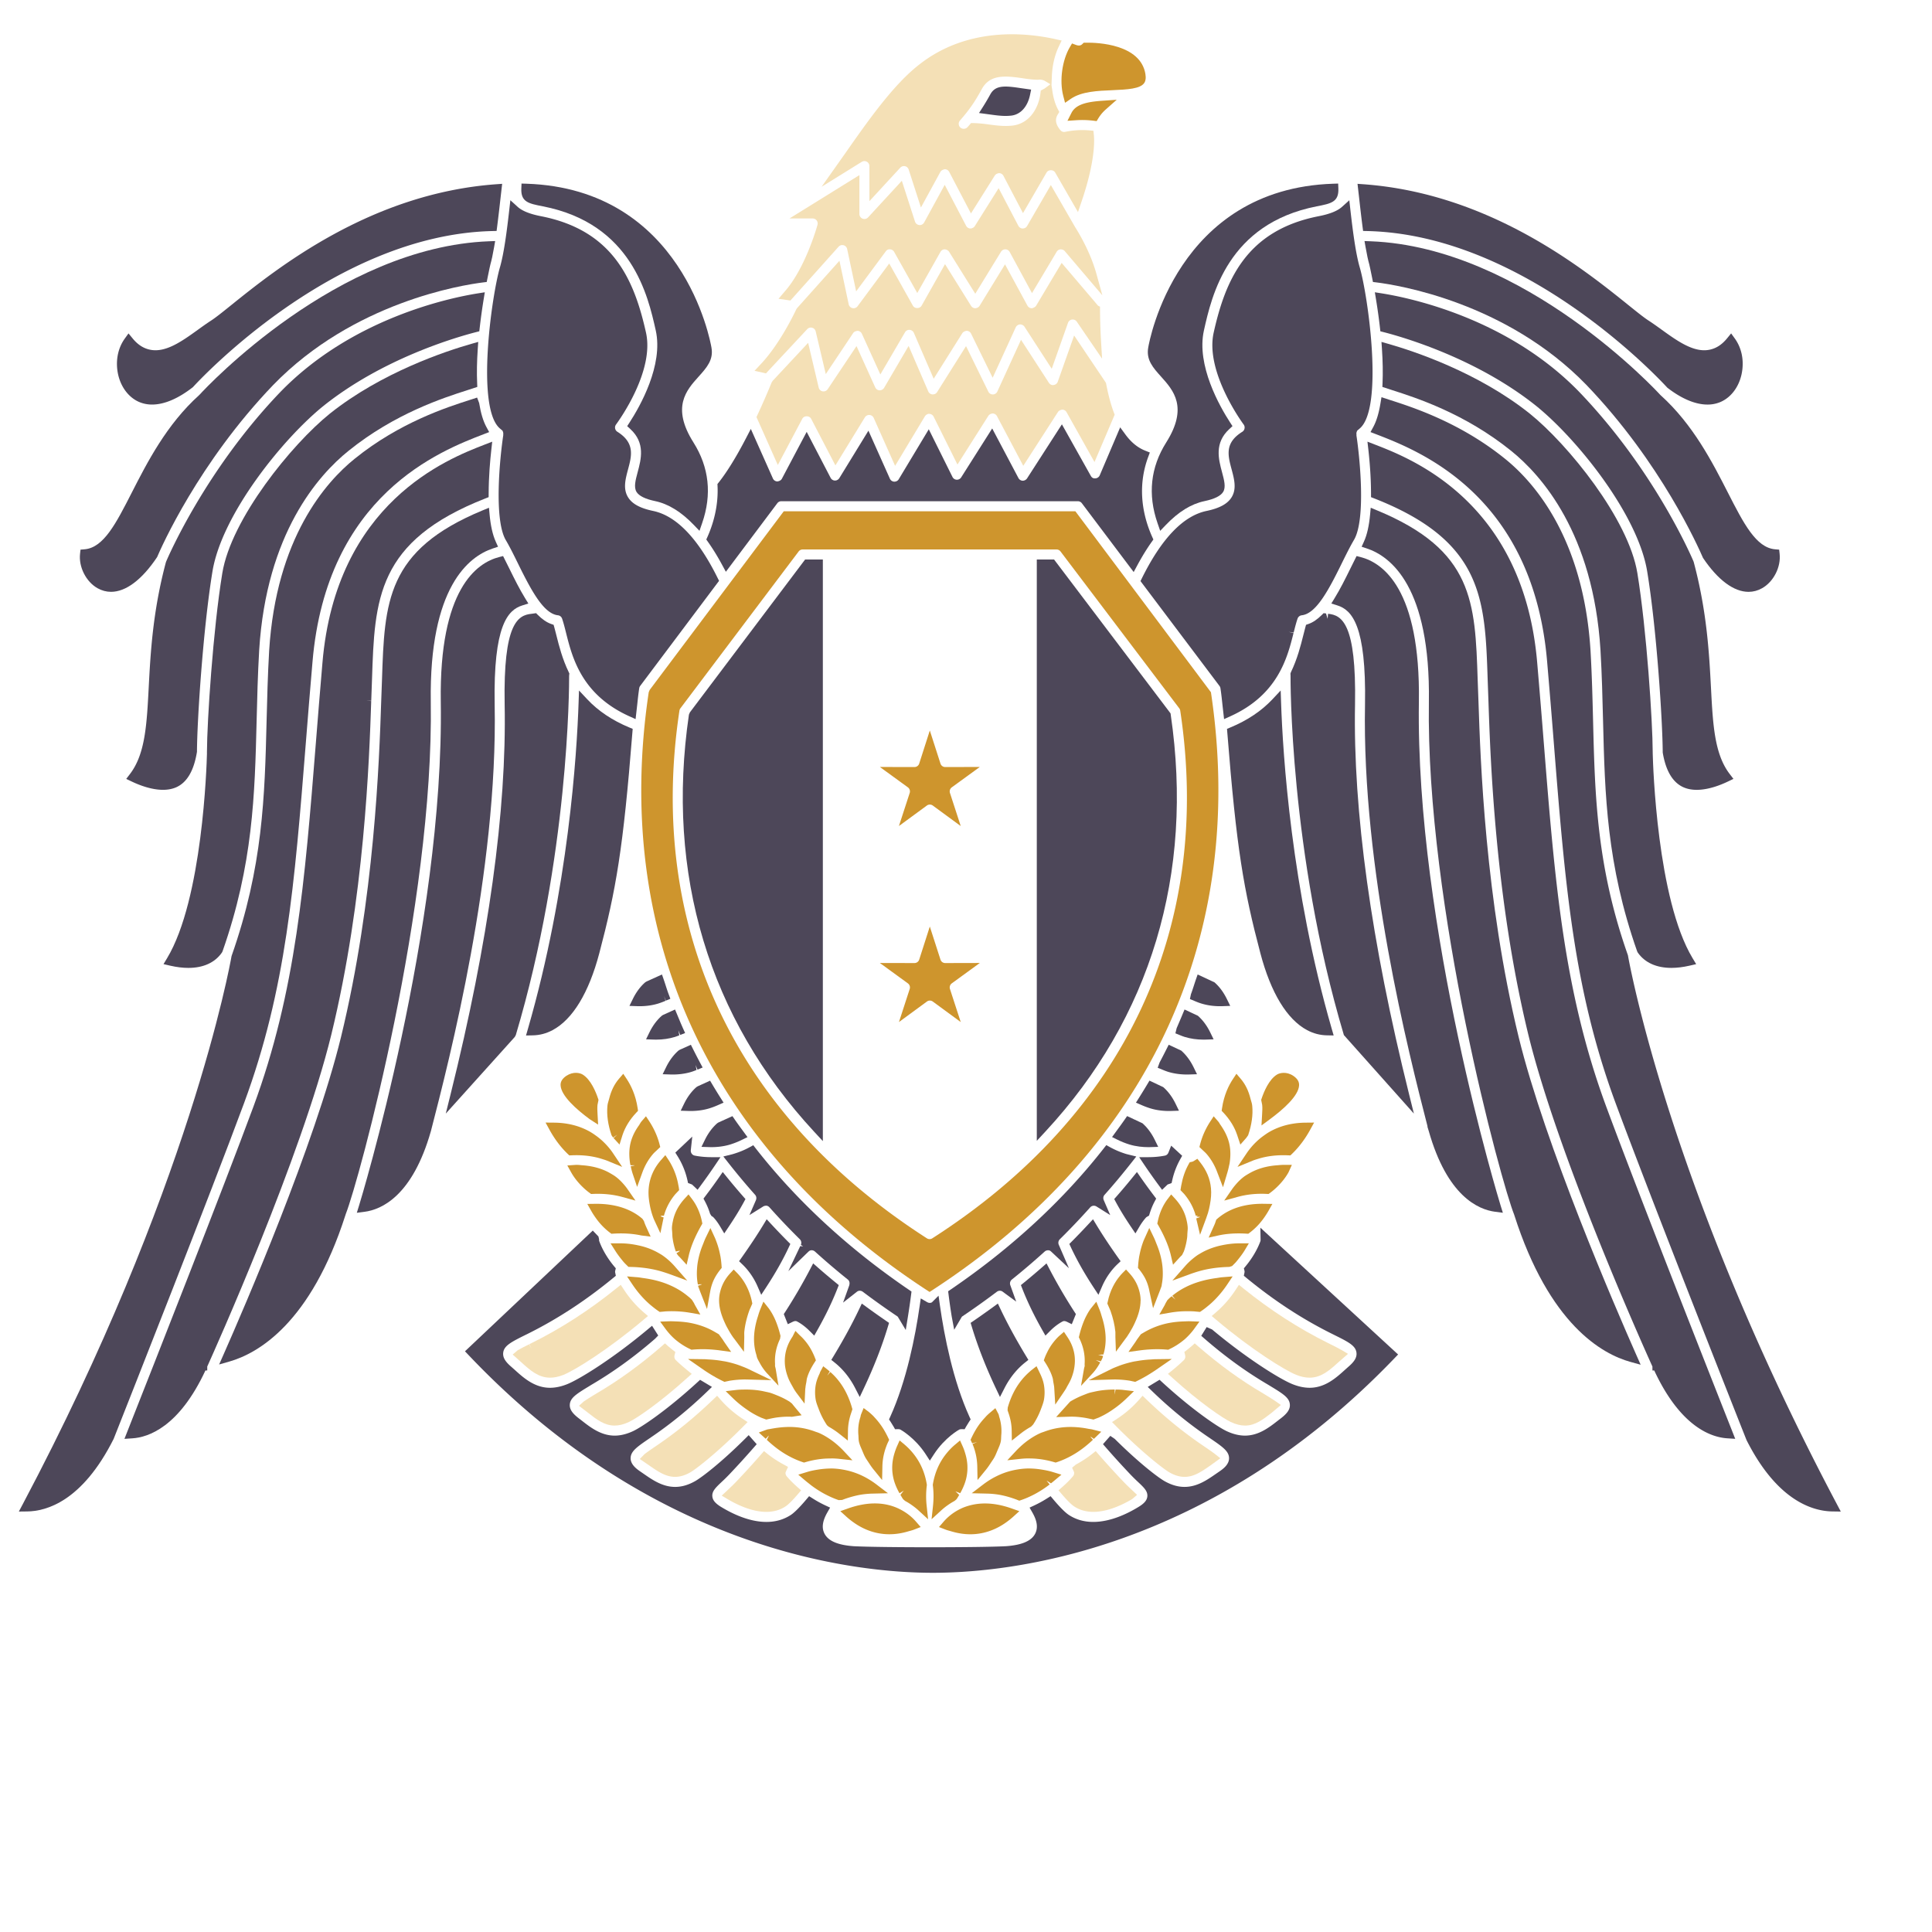 <?xml version="1.0" encoding="UTF-8"?>
<svg data-bbox="4.996 9.081 482.834 407.725" xmlns="http://www.w3.org/2000/svg" viewBox="0 0 512 512" stroke-miterlimit="10" clip-rule="evenodd" stroke-linecap="round" stroke-linejoin="round" data-type="ugc">
    <g>
        <defs>
            <linearGradient y2="193.549" y1="174.912" x2="308.646" x1="308.646" id="03caf35e-4562-49f6-9912-29f9397e7ef7" gradientUnits="userSpaceOnUse" gradientTransform="matrix(5.365 0 0 5.393 -21.827 -27.749)">
                <stop stop-color="#4d4759" offset="1"/>
                <stop stop-color="#232127" offset="1"/>
            </linearGradient>
            <linearGradient y2="226.077" y1="184.069" x2="308.989" x1="308.989" id="203868ba-4545-4406-ac06-f173001b99fc" gradientUnits="userSpaceOnUse" gradientTransform="matrix(5.365 0 0 5.393 -21.827 -27.749)">
                <stop stop-color="#4d4759" offset="1"/>
                <stop stop-color="#232127" offset="1"/>
            </linearGradient>
            <linearGradient y2="209.361" y1="179.743" x2="310.518" x1="310.518" id="a26ecb8f-c592-4fcb-a8c6-7e8e67c92014" gradientUnits="userSpaceOnUse" gradientTransform="matrix(5.365 0 0 5.393 -21.827 -27.749)">
                <stop stop-color="#4d4759" offset="1"/>
                <stop stop-color="#232127" offset="1"/>
            </linearGradient>
            <linearGradient y2="241.109" y1="188.258" x2="307.688" x1="307.688" id="fa1048cc-0e4b-4438-9865-69be98c5f8fc" gradientUnits="userSpaceOnUse" gradientTransform="matrix(5.365 0 0 5.393 -21.827 -27.749)">
                <stop stop-color="#4d4759" offset="1"/>
                <stop stop-color="#232127" offset="1"/>
            </linearGradient>
            <linearGradient y2="204.21" y1="174.89" x2="282.589" x1="282.589" id="67b1231b-a025-4af0-bed7-22ad661d0d6e" gradientUnits="userSpaceOnUse" gradientTransform="matrix(5.365 0 0 5.393 -21.827 -27.749)">
                <stop stop-color="#4d4759" offset="1"/>
                <stop stop-color="#232127" offset="1"/>
            </linearGradient>
            <linearGradient y2="274.612" y1="202.26" x2="304.49" x1="304.49" id="a431d120-90d0-4c05-befb-78717b935dc0" gradientUnits="userSpaceOnUse" gradientTransform="matrix(5.365 0 0 5.393 -21.827 -27.749)">
                <stop stop-color="#4d4759" offset="1"/>
                <stop stop-color="#232127" offset="1"/>
            </linearGradient>
            <linearGradient y2="261.784" y1="206.339" x2="297.358" x1="297.358" id="05b22d74-5df0-4ea8-ae66-db0436a8541e" gradientUnits="userSpaceOnUse" gradientTransform="matrix(5.365 0 0 5.393 -21.827 -27.749)">
                <stop stop-color="#4d4759" offset="1"/>
                <stop stop-color="#232127" offset="1"/>
            </linearGradient>
            <linearGradient y2="220.104" y1="176.299" x2="283.728" x1="283.728" id="d785db50-70ec-4bab-8c70-8f98895def60" gradientUnits="userSpaceOnUse" gradientTransform="matrix(5.365 0 0 5.393 -21.827 -27.749)">
                <stop stop-color="#4d4759" offset="1"/>
                <stop stop-color="#232127" offset="1"/>
            </linearGradient>
            <linearGradient y2="246.813" y1="217.69" x2="285.749" x1="285.749" id="b0f58e59-2474-416d-994a-0a45560e7097" gradientUnits="userSpaceOnUse" gradientTransform="matrix(5.365 0 0 5.393 -21.827 -27.749)">
                <stop stop-color="#4d4759" offset="1"/>
                <stop stop-color="#232127" offset="1"/>
            </linearGradient>
            <linearGradient y2="253.41" y1="211.16" x2="291.845" x1="291.845" id="9f116dc5-43b6-45b5-95dc-870f7bea8c1a" gradientUnits="userSpaceOnUse" gradientTransform="matrix(5.365 0 0 5.393 -21.827 -27.749)">
                <stop stop-color="#4d4759" offset="1"/>
                <stop stop-color="#232127" offset="1"/>
            </linearGradient>
            <linearGradient y2="287.01" y1="192.927" x2="313.361" x1="313.361" id="5fa824d2-4d1a-401d-8e81-9ed0d30f4034" gradientUnits="userSpaceOnUse" gradientTransform="matrix(5.365 0 0 5.393 -21.827 -27.749)">
                <stop stop-color="#4d4759" offset="1"/>
                <stop stop-color="#232127" offset="1"/>
            </linearGradient>
            <linearGradient y2="280.87" y1="196.681" x2="308.751" x1="308.751" id="40fdb206-b11b-44b1-acb4-f77875deec4b" gradientUnits="userSpaceOnUse" gradientTransform="matrix(5.365 0 0 5.393 -21.827 -27.749)">
                <stop stop-color="#4d4759" offset="1"/>
                <stop stop-color="#232127" offset="1"/>
            </linearGradient>
            <linearGradient y2="193.548" y1="174.911" x2="203.355" x1="203.355" id="97589421-ea55-4bc7-a51a-671b5d7ff98a" gradientUnits="userSpaceOnUse" gradientTransform="matrix(5.365 0 0 5.393 -21.827 -27.749)">
                <stop stop-color="#4d4759" offset="1"/>
                <stop stop-color="#232127" offset="1"/>
            </linearGradient>
            <linearGradient y2="204.209" y1="174.89" x2="229.414" x1="229.414" id="b84c5dbb-077c-4ae3-95dd-d929ed1407a5" gradientUnits="userSpaceOnUse" gradientTransform="matrix(5.365 0 0 5.393 -21.827 -27.749)">
                <stop stop-color="#4d4759" offset="1"/>
                <stop stop-color="#232127" offset="1"/>
            </linearGradient>
            <linearGradient y2="209.359" y1="179.742" x2="201.483" x1="201.483" id="88bc0b01-086b-49cd-8414-3a95dfa0e4db" gradientUnits="userSpaceOnUse" gradientTransform="matrix(5.365 0 0 5.393 -21.827 -27.749)">
                <stop stop-color="#4d4759" offset="1"/>
                <stop stop-color="#232127" offset="1"/>
            </linearGradient>
            <linearGradient y2="220.104" y1="176.297" x2="228.268" x1="228.268" id="393e9eb5-eb12-46ef-a467-03d20992ce96" gradientUnits="userSpaceOnUse" gradientTransform="matrix(5.365 0 0 5.393 -21.827 -27.749)">
                <stop stop-color="#4d4759" offset="1"/>
                <stop stop-color="#232127" offset="1"/>
            </linearGradient>
            <linearGradient y2="280.871" y1="196.682" x2="203.25" x1="203.25" id="e4e965c2-009d-4031-bd1a-1fa13f61bdb0" gradientUnits="userSpaceOnUse" gradientTransform="matrix(5.365 0 0 5.393 -21.827 -27.749)">
                <stop stop-color="#4d4759" offset="1"/>
                <stop stop-color="#232127" offset="1"/>
            </linearGradient>
            <linearGradient y2="226.076" y1="184.068" x2="203.012" x1="203.012" id="4f1752d6-588b-4cab-a8f0-1c88ee6b7049" gradientUnits="userSpaceOnUse" gradientTransform="matrix(5.365 0 0 5.393 -21.827 -27.749)">
                <stop stop-color="#4d4759" offset="1"/>
                <stop stop-color="#232127" offset="1"/>
            </linearGradient>
            <linearGradient y2="287.008" y1="192.959" x2="198.64" x1="198.64" id="e543036b-4b97-44b9-8018-760973f00c90" gradientUnits="userSpaceOnUse" gradientTransform="matrix(5.365 0 0 5.393 -21.827 -27.749)">
                <stop stop-color="#4d4759" offset="1"/>
                <stop stop-color="#232127" offset="1"/>
            </linearGradient>
            <linearGradient y2="241.11" y1="188.258" x2="204.315" x1="204.315" id="22105550-b072-431a-95ec-498afebbbff3" gradientUnits="userSpaceOnUse" gradientTransform="matrix(5.365 0 0 5.393 -21.827 -27.749)">
                <stop stop-color="#4d4759" offset="1"/>
                <stop stop-color="#232127" offset="1"/>
            </linearGradient>
            <linearGradient y2="261.786" y1="206.339" x2="214.645" x1="214.645" id="2dded93f-1b29-48cc-85f8-620eaa77d04b" gradientUnits="userSpaceOnUse" gradientTransform="matrix(5.365 0 0 5.393 -21.827 -27.749)">
                <stop stop-color="#4d4759" offset="1"/>
                <stop stop-color="#232127" offset="1"/>
            </linearGradient>
            <linearGradient y2="253.41" y1="211.16" x2="220.161" x1="220.161" id="7f827c16-cefe-4ee9-aee3-c136b1b22200" gradientUnits="userSpaceOnUse" gradientTransform="matrix(5.365 0 0 5.393 -21.827 -27.749)">
                <stop stop-color="#4d4759" offset="1"/>
                <stop stop-color="#232127" offset="1"/>
            </linearGradient>
            <linearGradient y2="246.816" y1="217.689" x2="226.253" x1="226.253" id="dcb52cac-1079-459f-a9e1-68fb6d2aec61" gradientUnits="userSpaceOnUse" gradientTransform="matrix(5.365 0 0 5.393 -21.827 -27.749)">
                <stop stop-color="#4d4759" offset="1"/>
                <stop stop-color="#232127" offset="1"/>
            </linearGradient>
            <linearGradient y2="274.592" y1="202.259" x2="207.517" x1="207.517" id="917bb11d-1e97-4344-afa0-1c4a2b5821b9" gradientUnits="userSpaceOnUse" gradientTransform="matrix(5.365 0 0 5.393 -21.827 -27.749)">
                <stop stop-color="#4d4759" offset="1"/>
                <stop stop-color="#232127" offset="1"/>
            </linearGradient>
            <linearGradient y2="292.18" y1="263.044" x2="256.146" x1="256.146" id="cb7460ea-2375-41d8-9b3a-36d6f96d5bf3" gradientUnits="userSpaceOnUse" gradientTransform="matrix(5.365 0 0 5.393 -21.827 -27.749)">
                <stop stop-color="#4d4759" offset="1"/>
                <stop stop-color="#232127" offset="1"/>
            </linearGradient>
            <linearGradient y2="259.845" y1="256.119" x2="275.593" x1="275.593" id="1ece1cb7-b77d-435b-bdc9-0022efa63092" gradientUnits="userSpaceOnUse" gradientTransform="matrix(5.365 0 0 5.393 -21.827 -27.749)">
                <stop stop-color="#4d4759" offset="1"/>
                <stop stop-color="#232127" offset="1"/>
            </linearGradient>
            <linearGradient y2="259.843" y1="255.349" x2="236.316" x1="236.316" id="9c66e0f6-e89f-478f-b075-d05137e8bbe9" gradientUnits="userSpaceOnUse" gradientTransform="matrix(5.365 0 0 5.393 -21.827 -27.749)">
                <stop stop-color="#4d4759" offset="1"/>
                <stop stop-color="#232127" offset="1"/>
            </linearGradient>
            <linearGradient y2="277.338" y1="269.449" x2="250.088" x1="250.088" id="3b3da551-14c1-4acb-b6ab-2e38242dd554" gradientUnits="userSpaceOnUse" gradientTransform="matrix(5.365 0 0 5.393 -21.827 -27.749)">
                <stop stop-color="#4d4759" offset="1"/>
                <stop stop-color="#f4e0b6" offset="1"/>
            </linearGradient>
            <linearGradient y2="282.708" y1="268.785" x2="256.001" x1="256.001" id="35fd2382-d3eb-4604-909d-e30138e0e0af" gradientUnits="userSpaceOnUse" gradientTransform="matrix(5.365 0 0 5.393 -21.827 -27.749)">
                <stop stop-color="#4d4759" offset="1"/>
                <stop stop-color="#f4e0b6" offset="1"/>
            </linearGradient>
            <linearGradient y2="263.528" y1="258.343" x2="273.431" x1="273.431" id="5e5126ff-b578-47ed-ab02-3b55779c7b9d" gradientUnits="userSpaceOnUse" gradientTransform="matrix(5.365 0 0 5.393 -21.827 -27.749)">
                <stop stop-color="#4d4759" offset="1"/>
                <stop stop-color="#f4e0b6" offset="1"/>
            </linearGradient>
            <linearGradient y2="272.155" y1="266.058" x2="266.064" x1="266.064" id="37f3a27e-8ea5-47d4-ab1c-d31eb4fe30cf" gradientUnits="userSpaceOnUse" gradientTransform="matrix(5.365 0 0 5.393 -21.827 -27.749)">
                <stop stop-color="#4d4759" offset="1"/>
                <stop stop-color="#f4e0b6" offset="1"/>
            </linearGradient>
            <linearGradient y2="268.709" y1="262.332" x2="270.017" x1="270.017" id="81c3c128-9792-43d0-8c23-8b10f86567a3" gradientUnits="userSpaceOnUse" gradientTransform="matrix(5.365 0 0 5.393 -21.827 -27.749)">
                <stop stop-color="#4d4759" offset="1"/>
                <stop stop-color="#f4e0b6" offset="1"/>
            </linearGradient>
            <linearGradient y2="277.338" y1="269.449" x2="261.913" x1="261.913" id="834d6fe0-2c1f-4749-aea6-1d2e6ca29607" gradientUnits="userSpaceOnUse" gradientTransform="matrix(5.365 0 0 5.393 -21.827 -27.749)">
                <stop stop-color="#4d4759" offset="1"/>
                <stop stop-color="#f4e0b6" offset="1"/>
            </linearGradient>
            <linearGradient y2="263.528" y1="258.343" x2="238.571" x1="238.571" id="a77ebc40-d679-4444-90b3-a172c7f6c451" gradientUnits="userSpaceOnUse" gradientTransform="matrix(5.365 0 0 5.393 -21.827 -27.749)">
                <stop stop-color="#4d4759" offset="1"/>
                <stop stop-color="#f4e0b6" offset="1"/>
            </linearGradient>
            <linearGradient y2="268.709" y1="262.332" x2="241.985" x1="241.985" id="95c0b352-3933-4d8e-aea0-f50befc06e6a" gradientUnits="userSpaceOnUse" gradientTransform="matrix(5.365 0 0 5.393 -21.827 -27.749)">
                <stop stop-color="#4d4759" offset="1"/>
                <stop stop-color="#f4e0b6" offset="1"/>
            </linearGradient>
            <linearGradient y2="272.156" y1="266.058" x2="245.939" x1="245.939" id="0e40b483-9afd-4a6e-b336-fd2742046048" gradientUnits="userSpaceOnUse" gradientTransform="matrix(5.365 0 0 5.393 -21.827 -27.749)">
                <stop stop-color="#4d4759" offset="1"/>
                <stop stop-color="#f4e0b6" offset="1"/>
            </linearGradient>
            <linearGradient y2="198.724" y1="187.718" x2="256.488" x1="256.488" id="63d264cf-f599-40f9-bebd-1cce89e762a1" gradientUnits="userSpaceOnUse" gradientTransform="matrix(5.365 0 0 5.393 -21.827 -27.749)">
                <stop stop-color="#f4e0b6" offset="1"/>
                <stop stop-color="#4d4759" offset="1"/>
            </linearGradient>
            <linearGradient y2="207.688" y1="195.218" x2="256.001" x1="256.001" id="bddaa13a-580d-4243-bd66-76195e37aabd" gradientUnits="userSpaceOnUse" gradientTransform="matrix(5.365 0 0 5.393 -21.827 -27.749)">
                <stop stop-color="#4d4759" offset="1"/>
                <stop stop-color="#232127" offset="1"/>
            </linearGradient>
        </defs>
        <path fill-rule="evenodd" fill="url(#03caf35e-4562-49f6-9912-29f9397e7ef7)" d="m361.085 60.07.15 1.134 1.132.026c42.144.993 77.834 39.715 79.499 41.519 3.795 2.945 7.455 4.465 10.635 4.465a8.701 8.701 0 0 0 3.387-.657c3.154-1.326 5.403-4.65 5.858-8.667.346-2.997-.357-5.884-1.97-8.137l-1.008-1.398-1.092 1.333c-1.308 1.596-2.756 2.56-4.436 2.95-4.162.987-8.557-2.152-12.838-5.234-1.137-.822-2.28-1.645-3.438-2.404-1.231-.78-2.958-2.168-5.507-4.218-11.912-9.584-36.703-29.525-70.114-31.953l-1.587-.114.429 3.745c.275 2.496.574 5.093.9 7.61Z"/>
        <path fill-rule="evenodd" fill="url(#203868ba-4545-4406-ac06-f173001b99fc)" d="m457.899 207.121 1.479-.707-.998-1.305c-4.033-5.283-4.442-13.043-4.954-22.872-.475-8.989-1.065-20.18-4.575-33.302l-.063-.179c-1.054-2.469-10.872-24.683-30.261-44.879-18.939-19.548-44.868-24.943-52.365-26.134l-1.815-.286.3 1.82a157.18 157.18 0 0 1 1.06 7.609l.103.91.879.226c5.512 1.419 24.699 7.014 40.349 19.496 10.77 8.662 27.01 28.749 29.486 43.936 2.492 15.11 4.069 39.508 4.115 47.97.802 4.854 2.653 7.957 5.507 9.218 1.096.48 2.29.676 3.5.676 3.093-.001 6.299-1.261 8.253-2.197Z"/>
        <path fill-rule="evenodd" fill="url(#a26ecb8f-c592-4fcb-a8c6-7e8e67c92014)" d="m440.077 104.732-.145-.143c-.346-.392-35.897-39.094-76.685-40.648l-1.639-.063.284 1.625c.347 1.975.657 3.425.977 4.543.041.163.362 1.556.791 3.736l.186.947.952.117c5.557.688 34.367 5.234 55.632 27.178 19.818 20.648 29.703 43.117 30.887 45.833 3.956 5.887 8.19 8.993 12.068 8.99 1.236 0 2.441-.317 3.583-.962 3.045-1.702 5.046-5.631 4.648-9.14l-.119-1.083-1.08-.091c-5.052-.432-8.33-6.845-12.497-14.998-4.111-8.05-9.219-18.063-17.843-25.841Z"/>
        <path fill-rule="evenodd" fill="url(#fa1048cc-0e4b-4438-9865-69be98c5f8fc)" d="m366.344 102.539 2.693.881c6.215 1.991 19.146 6.136 31.446 16.068 8.014 6.448 21.746 21.878 23.66 52.773.382 6.564.532 12.773.682 18.776.481 19.569.941 38.055 9.038 61.086l.165.323c1.866 2.671 4.948 4.054 8.903 4.054 1.479 0 3.076-.193 4.783-.582l1.789-.411-.951-1.58c-9.41-15.601-10.486-51.119-10.563-54.201l-.005-.429c-.026-8.078-1.608-32.433-4.064-47.414-2.347-14.337-18.355-34.099-28.53-42.282-13.747-10.962-30.789-16.573-37.479-18.478l-1.81-.515.129 1.887c.223 3.272.275 6.315.156 9.041l-.042 1.003Z"/>
        <path fill-rule="evenodd" fill="url(#67b1231b-a025-4af0-bed7-22ad661d0d6e)" d="M309.062 117.248c-4.162 6.599-4.938 13.795-2.306 21.389l.708 2.042 1.494-1.559c3.372-3.511 6.722-5.577 10.243-6.318 2.631-.551 4.297-1.372 4.948-2.443.765-1.253.274-3.092-.3-5.226-.925-3.448-2.078-7.745 1.944-11.44l.827-.764-.615-.946c-2.771-4.267-8.996-15.185-6.959-24.388 2.052-9.187 6.323-28.304 29.905-32.914 3.785-.733 5.868-1.139 5.729-4.714l-.052-1.32-1.313.04c-41.389 1.35-48.73 41.686-49.02 43.39-.594 3.29 1.257 5.35 3.397 7.73 3.241 3.605 7.274 8.09 1.37 17.441Z"/>
        <path fill-rule="evenodd" fill="url(#a431d120-90d0-4c05-befb-78717b935dc0)" d="M402.458 274.826c-8.898-36.563-10.129-73.318-10.651-89.013l-.207-5.66c-.677-20.677-1.122-34.336-26.689-44.908l-1.654-.686-.165 1.793c-.275 2.994-.822 5.411-1.634 7.189l-.615 1.348 1.406.468c6.318 2.105 16.855 10.177 16.42 40.589-.832 54.367 19.249 127.702 22.6 135.95l.01.042c9.291 29.076 23.292 36.903 30.809 38.983l2.699.743-1.137-2.568c-5.542-12.527-24.171-55.62-31.192-84.27Z"/>
        <path fill-rule="evenodd" fill="url(#05b22d74-5df0-4ea8-ae66-db0436a8541e)" d="m359.508 147.361-1.603 3.222c-1.437 2.921-2.745 5.533-4.198 7.898l-.89 1.455 1.619.512c3.815 1.211 7.673 5.273 7.306 26.245-.848 43.599 11.566 92.41 16.576 111.828l-.047.032.347 1.127c4.896 17.309 13.132 20.869 17.61 21.451l2.047.265-.615-1.98c-.222-.728-22.553-73.677-21.638-133.51.424-29.773-9.518-36.766-15.48-38.284l-1.034-.261Z"/>
        <path fill-rule="evenodd" fill="url(#d785db50-70ec-4bab-8c70-8f98895def60)" d="M321.631 88.175c-2.322 10.481 7.843 24.185 7.947 24.322.222.299.31.673.237 1.045a1.313 1.313 0 0 1-.594.886c-4.711 2.947-3.837 6.222-2.813 10.027.667 2.494 1.355 5.075-.005 7.303-1.076 1.761-3.19 2.921-6.66 3.648-6.153 1.286-11.917 7.292-17.134 17.846l-.367.739 20.929 27.784c.135.182.228.392.259.606.227 1.47.378 2.929.533 4.384l.429 3.805 1.649-.744c12.652-5.712 15.123-15.546 16.757-22.054l-1.282-.324 1.313.203c.357-1.396.672-2.651 1.039-3.709.166-.483.6-.831 1.107-.889 3.758-.421 7-6.419 10.547-13.643 1.101-2.233 2.239-4.543 3.345-6.415 3.112-5.488 1.52-21.56.6-27.638l.02-.096-.02-.245a1.144 1.144 0 0 1 .067-.532l.092-.279c.083-.114.197-.223.357-.34l.243-.216c6.567-5.171 2.327-35.279.109-42.826-1.071-3.737-1.82-9.51-2.467-15.188l-.289-2.565-1.908 1.726c-1.22 1.104-3.252 1.923-6.21 2.5-19.242 3.76-24.749 17.06-27.83 30.879Z"/>
        <path fill-rule="evenodd" fill="url(#b0f58e59-2474-416d-994a-0a45560e7097)" d="m339.391 182.99-2.177 2.324c-2.9 3.09-6.654 5.606-11.157 7.472l-.89.369.078.967c2.445 30.887 4.333 41.695 8.769 58.494 2.766 10.484 7.047 17.532 12.372 20.376 1.67.888 3.433 1.351 5.253 1.382l1.794.032-.501-1.731c-10.755-37.226-12.978-72.887-13.433-86.492l-.108-3.193Z"/>
        <path fill-rule="evenodd" fill="url(#9f116dc5-43b6-45b5-95dc-870f7bea8c1a)" d="m351.825 163.985-.413-1.408-.641-.083-.461.457c-1.209 1.206-2.368 1.991-3.541 2.404l-.657.228-.186.676c-.181.673-.367 1.398-.559 2.168-.651 2.593-1.54 6.148-3.262 9.722l-.129.39.031.359c-.006.462-.352 46.849 14.136 95.413l18.55 20.801-1.282-5.156c-10.046-40.401-14.865-75.161-14.316-103.308v-.003c.377-21.459-3.49-23.632-7.146-23.985l-.124 1.325Z"/>
        <path fill-rule="evenodd" fill="url(#5fa824d2-4d1a-401d-8e81-9ed0d30f4034)" d="M486.78 398.593c-44.164-83.412-54.877-142.749-55.368-145.452-8.267-23.426-8.738-42.184-9.229-62.042-.15-5.964-.3-12.131-.678-18.678-1.861-29.871-15.009-44.687-22.682-50.856-11.912-9.626-24.533-13.668-30.618-15.617l-2.099-.686-.254 1.531c-.439 2.71-1.07 4.795-1.928 6.377l-.724 1.336 1.411.543c11.401 4.393 41.689 16.063 45.406 60.429a3101.92 3101.92 0 0 1 1.743 21.188c3.03 37.998 5.222 65.452 16.4 95.697 9.849 26.597 34.387 88.532 34.682 89.259 8.216 16.316 17.781 18.858 22.754 18.925l2.234.032-1.05-1.986Z"/>
        <path fill-rule="evenodd" fill="url(#40fdb206-b11b-44b1-acb4-f77875deec4b)" d="M425.678 293.293c-11.302-30.583-13.619-59.622-16.55-96.385l-.005-.029a3110.784 3110.784 0 0 0-1.743-21.175c-3.572-42.6-33.214-54.093-42.955-57.871l-2.037-.788.249 2.178c.315 2.825.692 7.132.698 11.622v.907l.842.33c28.871 11.316 29.373 26.696 30.071 47.985l.206 5.715c.528 15.624 1.763 52.218 10.568 88.41 7.854 32.033 29.833 81.193 32.889 87.96l.005 1.045h.476c6.985 14.985 15.113 17.703 19.378 17.974l2.084.135-.77-1.955c-5.694-14.403-24.932-63.178-33.406-86.058Z"/>
        <path fill-rule="evenodd" fill="#ce952d" d="m274.69 362.053-1.257.983c-.155.12-.325.27-.651.561a17.324 17.324 0 0 0-2.249 2.391c-1.525 1.944-2.694 4.314-3.474 7.043l-.042.723.285.837c.512 1.502.786 3.009.806 4.48l.041 2.692 2.104-1.668c.393-.312.792-.624 1.226-.921a21.484 21.484 0 0 1 1.758-1.091l.553-.572a19.805 19.805 0 0 0 2.094-4.142l.155-.406c.264-.702.517-1.403.641-2.126a11.497 11.497 0 0 0-.036-3.877c-.171-.946-.512-1.913-1.044-3.015l-.91-1.892Z"/>
        <path fill-rule="evenodd" fill="#ce952d" d="m257.633 382.491 1.311-.332-1.218.514a16.193 16.193 0 0 1 1.262 5.941l.067 3.618 2.28-2.802c.502-.613.931-1.273 1.401-2.001l.197-.291c.186-.27.372-.54.527-.821.305-.53.533-1.086.858-1.871l.192-.447c.264-.603.522-1.201.672-1.835.114-.478.124-.905.135-1.284l.021-.457a12.287 12.287 0 0 0-.559-5.037 2.7 2.7 0 0 0-.176-.654l-.822-1.555-1.38 1.165c-.32.27-.646.566-1.008.925l-.408.457a18.413 18.413 0 0 0-1.929 2.427c-.538.811-1.07 1.773-1.587 2.859l-.259.546.423.935Z"/>
        <path fill-rule="evenodd" fill="#ce952d" d="M288.551 378.67a25.275 25.275 0 0 0-4.058-.494c-2.689-.099-5.284.312-7.647 1.196l-.378.135c-.29.094-.579.193-.827.312-.957.431-1.892.972-2.942 1.695a20.84 20.84 0 0 0-2.192 1.767c-.398.369-.791.738-1.122 1.091l-2.435 2.615 3.542-.38a21.307 21.307 0 0 1 1.52-.104h.589c.822 0 1.613.032 2.451.12 1.396.146 2.844.432 4.312.858l.398.114.388-.13c2.621-.883 5.124-2.272 7.44-4.127a30.818 30.818 0 0 0 2.047-1.788l-.605-.691.031-.109.827.566 1.96-1.892-2.306-.587c-.248-.063-.471-.094-.993-.167Z"/>
        <path fill-rule="evenodd" fill="#ce952d" d="M293.008 355.198c.041-1.902-.279-3.945-.967-6.129l-.155-.504a16.04 16.04 0 0 0-.512-1.523l-.843-2.074-1.406 1.737c-.113.14-.237.322-.455.654-.207.312-.419.671-.625 1.061-.29.524-.574 1.122-.853 1.808a27.21 27.21 0 0 0-1.081 3.322l-.206.837.206.441c1.008 2.105 1.453 4.294 1.334 6.498-.016.161-.01.327.01.644-.015.125-.051.234-.082.353a5.74 5.74 0 0 0-.12.525l-.77 4.418 3.04-3.285c.765-.826 1.453-1.814 2.043-2.931l-1.168-.623 1.318.347c.16-.285.321-.577.45-.904.067-.177.113-.359.155-.546l-1.298-.275 1.39-.094c.362-1.153.559-2.411.595-3.757Z"/>
        <path fill-rule="evenodd" fill="#ce952d" d="M278.521 393.104c.31-.25.62-.494.889-.723l1.882-1.574-2.347-.718c-1.049-.322-2.042-.499-3.025-.654a20.94 20.94 0 0 0-3.614-.271 19.21 19.21 0 0 0-2.621.255c-1.008.161-1.96.39-3.02.727a20.22 20.22 0 0 0-2.487 1.019 22.91 22.91 0 0 0-1.308.692 23.137 23.137 0 0 0-2.331 1.559l-3.019 2.308 4.503.109c1.421.067 2.642.228 3.836.504 1.065.239 2.182.571 3.521 1.066l.745.296.444-.151a22.467 22.467 0 0 0 2.27-.91 25.712 25.712 0 0 0 2.715-1.445 28.132 28.132 0 0 0 2.27-1.538l.346-.276-.786-.956c.031.005.063.01.088.021l1.049.66Z"/>
        <path fill-rule="evenodd" fill="#ce952d" d="m295.728 358.217 2.487-3.378c.135-.171.269-.337.398-.525.517-.743.988-1.554 1.51-2.489.243-.442.449-.889.656-1.341.988-2.136 1.474-4.038 1.484-5.795l.016-.052-.006-.198c-.015-.831-.16-1.694-.439-2.64-.465-1.58-1.303-3.041-2.497-4.345l-.931-1.019-.977.982c-.264.26-.543.593-.817.936-1.039 1.278-2.42 3.477-3.071 6.704l-.083.405.449 1.025c.14.307.285.618.393.92.678 1.923 1.112 3.794 1.288 5.561v.208c.021.208.01.405.005.608 0 .203-.005.406 0 .613l.135 3.82Z"/>
        <path fill-rule="evenodd" fill="#ce952d" d="M294.657 373.722a27.548 27.548 0 0 0 3.842-3.093l2.011-1.954-2.781-.322c-.724-.088-1.412-.099-2.094-.104l-.243 1.326.021-1.331c-1.831 0-3.661.166-5.346.551l-.404.089c-.325.072-.646.14-.977.234-.439.14-.848.301-1.556.582-.858.332-1.66.701-2.606 1.206-.315.171-.62.348-.935.545l-3.697 4.086 3.728-.104c1.22-.021 2.161.062 3.34.218.77.104 1.582.281 2.435.463l.383.083.723-.27c.233-.079.465-.166.704-.265a22.372 22.372 0 0 0 2.554-1.357c.221-.136.433-.276.898-.583Z"/>
        <path fill-rule="evenodd" fill="#ce952d" d="m246.878 402.611 2.586-2.371a17.367 17.367 0 0 1 1.856-1.465l.01-.006c.502-.353 1.05-.686 1.66-1.019l.491-.426c.259-.364.487-.759.714-1.159l-.988-.946 1.247.494.186-.307c.713-1.346 1.168-2.515 1.437-3.69.502-2.245.393-4.45-.336-6.731a13.462 13.462 0 0 0-.605-1.658l-.719-1.59-1.334 1.123c-.646.54-1.633 1.47-2.652 2.822-1.649 2.188-2.725 4.756-3.201 7.635l-.031.193.026.192c.217 1.742.227 3.566.026 5.416l-.373 3.493Z"/>
        <path fill-rule="evenodd" fill="#ce952d" d="M303.731 357.682c1.897-.156 3.697-.172 5.506-.021l.352.031.32-.156a17.8 17.8 0 0 0 3.723-2.349l.268-.213a17.277 17.277 0 0 0 1.805-1.845c.248-.291.491-.582.692-.863l1.463-2.027-2.487-.089c-.439-.015-.843.006-1.241.021l-.491.021a25.256 25.256 0 0 0-3.614.369 20.818 20.818 0 0 0-7.011 2.63c-.243.135-.481.276-.698.421l-.972 1.326c-.181.286-.362.577-.549.847l-1.747 2.495 3.009-.41c.55-.079 1.109-.136 1.672-.188Z"/>
        <path fill-rule="evenodd" fill="#ce952d" d="m251.579 405.672.387.109c1.857.572 3.584.816 5.176.816 4.012 0 7.176-1.523 9.348-3.046a21.16 21.16 0 0 0 1.99-1.575l1.66-1.502-2.11-.743c-4.684-1.647-8.929-1.73-12.734-.213-2.56 1.066-4.25 2.615-5.217 3.732l-1.241 1.435 1.763.681c.341.13.657.218.978.306Z"/>
        <path fill-rule="evenodd" fill="#ce952d" d="M319.95 346.237a22.481 22.481 0 0 0 2.063-1.871 27.658 27.658 0 0 0 3.113-3.815l1.535-2.292-2.74.223c-.352.026-.672.078-.988.13l-.501.078c-2.746.359-5.222 1.029-7.508 2.058-.91.426-1.747.879-2.502 1.367a19.7 19.7 0 0 0-1.737 1.269l.832 1.034-1.013-.894c-.135.104-.264.208-.476.385a13.79 13.79 0 0 0-.682.68l-.461.801c-.082.181-.16.358-.253.524l-1.396 2.454 2.772-.483a29.83 29.83 0 0 1 2.533-.323 33.735 33.735 0 0 1 3.635-.047c.248.01.512.037.77.063l1.065.093.383-.26a20.53 20.53 0 0 0 1.556-1.174Z"/>
        <path fill-rule="evenodd" fill="#ce952d" d="M307.609 341.413c.088-.208.17-.426.232-.67l.057-.421c.233-1.175.306-2.443.228-3.862-.01-.245-.031-.489-.052-.739-.17-1.72-.594-3.508-1.277-5.307l-.444-1.117c-.171-.442-.341-.884-.559-1.336l-1.22-2.531-1.494 3.321a22.18 22.18 0 0 0-1.003 3.363l-.176.863a24.393 24.393 0 0 0-.29 2.5l-.041.53.336.411a14.528 14.528 0 0 1 1.442 2.12c.606 1.112 1.029 2.355 1.293 3.794l.935 4.356 1.691-4.351c.088-.222.176-.451.342-.924Z"/>
        <path fill-rule="evenodd" fill="#ce952d" d="m310.535 360.146-4.348.057c-.279.005-.543.026-.806.047l-.398.026a29.08 29.08 0 0 0-3.563.394l-.878.141a29.054 29.054 0 0 0-2.994.795c-.502.161-.972.343-1.432.525-.445.166-.879.343-1.303.53l-6.282 3.108 6.235-.187c.285-.005.574-.01.874-.01 1.293.026 2.492.13 3.656.311.217.032.434.083.657.136l.894.187.403-.193a40.576 40.576 0 0 0 2.156-1.138l.616-.359c.78-.463 1.504-.925 2.176-1.377l4.337-2.993Z"/>
        <path fill-rule="evenodd" fill="#ce952d" d="M278.997 365.318c.041.15.056.311.077.467.021.182.047.369.109.692.077.4.155.8.191 1.174l.279 4.58 2.223-3.27c.218-.317.419-.629.631-.977l.326-.613.005-.006c.404-.701.802-1.403 1.096-2.157.481-1.232.771-2.38.884-3.721.218-2.537-.46-4.98-1.98-7.22l-.878-1.325-1.133.982c-.527.457-1.101 1.076-1.649 1.778a14.564 14.564 0 0 0-1.691 2.718c-.227.457-.449.925-.641 1.46l-.227.624.357.556c1.007 1.565 1.664 2.958 2.021 4.258Z"/>
        <path fill-rule="evenodd" fill="#ce952d" d="M330.958 329.495h-2.409c-1.583 0-3.108.166-4.799.525a19.275 19.275 0 0 0-3.148.93 17.28 17.28 0 0 0-2.71 1.346l-.362.208c-.579.379-1.091.78-1.582 1.195a17.716 17.716 0 0 0-1.804 1.747l-3.454 3.924 4.897-1.788c.294-.109.599-.208 1.013-.343a27.825 27.825 0 0 1 3.764-.962 32.481 32.481 0 0 1 3.371-.431 36.818 36.818 0 0 1 2.037-.099l.745-.234.367-.369c.217-.213.434-.426.631-.644l.522-.635c.656-.805 1.241-1.6 1.701-2.328l1.22-2.042Z"/>
        <path fill-rule="evenodd" fill="#ce952d" d="m334.737 323.06.006-.005a23.02 23.02 0 0 0 1.344-2.043l1.106-1.959-2.238-.031c-.135 0-.259-.006-.388-.006-4.927 0-8.96 1.341-11.99 3.987l-.248.218-.336.972c-.145.364-.3.707-.455 1.045l-1.231 2.739 2.575-.566c2.176-.479 4.674-.65 7.445-.479l.486.026.383-.291a17.173 17.173 0 0 0 3.541-3.607Z"/>
        <path fill-rule="evenodd" fill="#ce952d" d="m322.784 297.14-1.143-1.31-.957 1.455a20.986 20.986 0 0 0-1.892 3.669 19.654 19.654 0 0 0-.739 2.261l-.196.759 1.033.982c.31.286.62.566.884.873 1.231 1.435 2.161 3.051 2.855 4.943l1.478 3.857 1.112-3.737c.18-.593.341-1.201.517-2.064.051-.202.103-.405.134-.623.192-1.299.238-2.495.135-3.648-.207-2.23-1.039-4.32-2.704-6.654-.124-.217-.274-.488-.517-.763Z"/>
        <path fill-rule="evenodd" fill="#ce952d" d="M331.392 291.162c-.522-2.12-1.37-3.841-2.59-5.27l-1.137-1.33-.967 1.46c-1.018 1.539-2.337 4.122-2.854 7.714l-.093.639.445.467c1.717 1.819 2.947 3.805 3.645 5.889l.869 2.599 1.54-1.746.522-.733c.947-2.786 1.314-5.4 1.086-7.771-.051-.551-.196-1.019-.325-1.434l-.141-.484Z"/>
        <path fill-rule="evenodd" fill="#ce952d" d="m318.027 327.229 1.603-4.335c.176-.468.336-.925.492-1.435.211-.701.377-1.434.511-2.167.316-1.653.409-3.035.29-4.366-.222-2.489-1.163-4.751-2.88-6.913l-.734-.925-.998.629c-.14.088-.279.14-.429.171l-.595.12-.294.53c-.92 1.643-1.567 3.488-1.97 5.728l-.181 1.133.703.738c.099.089.192.182.274.281 1.463 1.726 2.498 3.664 3.066 5.764l.192-.047c0 .01 0 .016-.005.021l.377.146-.501.203.899-.047.181.067-1.019.38 1.018 4.324Z"/>
        <path fill-rule="evenodd" fill="#ce952d" d="m341.464 310.69.894-1.986h-2.259c-.414 0-.801.032-1.189.068l-.461.041c-2.807.203-5.273.91-7.45 2.178-.517.302-1.034.603-1.49.962a13.694 13.694 0 0 0-1.902 1.824h-.006c-.393.458-.77.915-1.091 1.383l-2.083 3.01 3.521-.967c2.347-.65 4.958-.952 7.781-.801l.46.016.372-.27a18.087 18.087 0 0 0 2.172-1.887c1.113-1.118 2.054-2.355 2.731-3.571Z"/>
        <path fill-rule="evenodd" fill="#ce952d" d="m310.866 335.16 1.696-1.855c.145-.162.305-.318.698-.707l.476-.952c.403-1.133.688-2.334.853-3.55.046-.322.062-.65.067-.977l.051-.774c.042-.395.073-.791.042-1.18a11.178 11.178 0 0 0-.259-1.643 11.817 11.817 0 0 0-1.799-4.231 14.76 14.76 0 0 0-1.257-1.596l-1.065-1.159-.956 1.253c-.269.354-.548.769-.817 1.222-.249.405-.486.873-.708 1.362-.228.488-.43 1.034-.626 1.616a16.838 16.838 0 0 0-.46 1.772l-.109.499.254.442c1.701 2.999 2.797 5.618 3.35 8.004l.569 2.454Z"/>
        <path fill-rule="evenodd" fill="#ce952d" d="m334.308 298.257 2.265-1.673c3.448-2.547 7.59-6.18 7.698-8.971.047-.957-.455-1.778-1.546-2.516-1.804-1.185-3.572-.78-4.301-.333-2.151 1.321-3.485 4.569-4.09 6.388l-.104.307.052.323c.031.197.072.384.119.571.036.162.078.323.093.494.078.811.026 1.612-.021 2.412l-.165 2.998Z"/>
        <path fill-rule="evenodd" fill="#ce952d" d="m330.384 305.607-2.435 3.633 4.033-1.658c.346-.14.708-.254 1.07-.369l.321-.098c2.378-.754 5.082-1.082 8.029-.941l.563.021.404-.385c2.29-2.188 3.867-4.641 4.787-6.32l1.096-1.996-2.264.021c-3.521.031-6.711.832-9.488 2.391-.594.338-1.121.707-1.644 1.086a17.25 17.25 0 0 0-1.69 1.378 18.85 18.85 0 0 0-2.782 3.237Z"/>
        <path fill-rule="evenodd" fill="#ce952d" d="m174.44 347.412.383.26 1.062-.094c.261-.026.522-.052.76-.062a30.373 30.373 0 0 1 3.865.073c.804.067 1.574.166 2.319.296l2.766.478-1.391-2.448a7.541 7.541 0 0 1-.284-.577l-.566-.889c-.176-.177-.35-.353-.649-.618l-.554-.448a20.314 20.314 0 0 0-1.75-1.273 20.743 20.743 0 0 0-2.644-1.419c-2.133-.972-4.61-1.642-7.358-2.001l-.501-.078c-.321-.052-.639-.104-.991-.13l-2.737-.223 1.533 2.292a27.586 27.586 0 0 0 3.113 3.815 22.957 22.957 0 0 0 2.058 1.866c.504.41 1.01.805 1.566 1.18Z"/>
        <path fill-rule="evenodd" fill="#ce952d" d="m179.182 350.192-.489-.021c-.398-.015-.807-.036-1.236-.021l-2.505.089 1.487 2.032c.215.291.468.597.77.956a16.63 16.63 0 0 0 1.722 1.742l.419.337a17.621 17.621 0 0 0 3.57 2.23l.321.156.354-.032a32.045 32.045 0 0 1 5.504.021c.569.052 1.127.109 1.675.188l2.989.405-1.725-2.485a21.978 21.978 0 0 1-.512-.79l-1.014-1.387c-.212-.14-.445-.275-.964-.571-1.993-1.191-4.263-2.022-6.747-2.48-1.104-.203-2.322-.322-3.619-.369Z"/>
        <path fill-rule="evenodd" fill="#ce952d" d="m206.842 354.023-.123-.473a26.34 26.34 0 0 0-1.076-3.317 17.17 17.17 0 0 0-.853-1.813 14.742 14.742 0 0 0-.76-1.258 7.289 7.289 0 0 0-.31-.442l-1.406-1.777-.856 2.1a16.298 16.298 0 0 0-.52 1.538l-.173.552c-.664 2.136-.98 4.178-.939 6.07.029 1.331.228 2.599.595 3.768l.09.349c.039.187.086.374.156.556.131.333.294.629.597 1.169a13.548 13.548 0 0 0 2.042 2.937l2.999 3.238-.724-4.361c-.031-.187-.078-.369-.124-.551-.031-.109-.064-.219-.069-.499l.01-.395-.006-.078c-.126-2.215.321-4.403 1.327-6.508l.123-.805Z"/>
        <path fill-rule="evenodd" fill="#ce952d" d="M198.534 347.412c.101-.296.243-.598.38-.899l.457-1.055-.08-.401c-.646-3.206-2.024-5.415-3.068-6.71a15.034 15.034 0 0 0-.815-.925l-.974-.987-.939 1.019c-1.189 1.294-2.029 2.754-2.497 4.345-.284.962-.426 1.803-.432 2.708-.015 1.814.471 3.773 1.531 6.071.193.426.385.837.677 1.356.458.832.928 1.638 1.443 2.371.137.202.279.379.419.556l2.515 3.378.091-3.857-.005-.582c-.006-.208-.013-.415.005-.831.18-1.769.614-3.64 1.292-5.557Z"/>
        <path fill-rule="evenodd" fill="#ce952d" d="M164.945 334.048c.121.156.246.307.375.452.196.219.414.437.84.858l.372.374.525.016c.695.021 1.383.041 2.045.098 1.181.094 2.306.234 3.366.432 1.298.239 2.528.551 3.823.982.319.105.642.209.947.318l4.894 1.803-3.446-3.929a17.113 17.113 0 0 0-1.802-1.752 16.404 16.404 0 0 0-1.582-1.19l-.365-.213a18.184 18.184 0 0 0-2.709-1.347 19.048 19.048 0 0 0-3.138-.925c-1.699-.364-3.227-.53-4.806-.53H161.8l1.295 2.043c.459.727 1.044 1.523 1.85 2.51Z"/>
        <path fill-rule="evenodd" fill="#ce952d" d="M245.579 399.113a23.173 23.173 0 0 1 .028-5.411l.023-.193-.031-.187c-.468-2.879-1.546-5.447-3.198-7.641a17.5 17.5 0 0 0-2.652-2.827l-1.342-1.123-.714 1.601a16.12 16.12 0 0 0-.605 1.642c-.726 2.302-.835 4.506-.331 6.746.264 1.165.721 2.339 1.437 3.691l.192.322 1.122-.707-.882 1.118c.23.405.463.805.724 1.18l.52.447a15.28 15.28 0 0 1 1.636 1.003c.683.473 1.316.962 1.862 1.466l2.59 2.386-.379-3.513Zm-5.953-3.894-.001.001.001-.001Z"/>
        <path fill-rule="evenodd" fill="#ce952d" d="M158.095 323.06a17.361 17.361 0 0 0 3.541 3.607l.388.291.484-.026c2.763-.171 5.263 0 7.445.479l2.476.307-1.111-2.428c-.163-.358-.326-.712-.564-1.367l-.113-.343-.385-.577c-3.11-2.713-7.394-4.013-12.375-3.981l-2.239.031 1.106 1.959c.364.64.829 1.342 1.347 2.048Z"/>
        <path fill-rule="evenodd" fill="#ce952d" d="m144.579 297.493 1.096 1.996c.92 1.679 2.5 4.132 4.785 6.32l.408.385.561-.021c2.955-.14 5.649.187 8.027.94l.364.115c.35.109.698.218 1.032.353l4.033 1.658-2.432-3.632c-.747-1.118-1.686-2.204-2.787-3.239a17.528 17.528 0 0 0-1.696-1.382 17.826 17.826 0 0 0-1.647-1.082c-2.769-1.559-5.956-2.359-9.479-2.391l-2.265-.02Z"/>
        <path fill-rule="evenodd" fill="#ce952d" d="M184.988 340.733c.059.254.147.473.328.914.091.286.194.551.344.931l1.706 4.329.827-4.579c.259-1.429.68-2.666 1.293-3.784.392-.712.878-1.435 1.445-2.136l.331-.411-.039-.524a25.97 25.97 0 0 0-.292-2.501l-.176-.847a21.443 21.443 0 0 0-1.086-3.576c-.078-.198-.155-.395-.235-.572l-1.171-2.536-1.22 2.516c-.23.473-.406.925-.581 1.382l-.432 1.082c-.673 1.788-1.102 3.576-1.272 5.307l-.052.722c-.08 1.44-.005 2.708.238 3.946l.988-.058c-.011.032-.019.068-.029.099l-.915.296Z"/>
        <path fill-rule="evenodd" fill="#ce952d" d="m203.694 380.448.021.078-.496 1.05a32.527 32.527 0 0 0 2.026 1.762c2.312 1.856 4.812 3.238 7.435 4.127l.393.13.396-.114a24.188 24.188 0 0 1 4.314-.858h.003c.837-.093 1.654-.109 2.673-.12h.349c.52.021 1.032.047 1.531.104l3.57.385-2.466-2.625a24.276 24.276 0 0 0-1.114-1.086 21.576 21.576 0 0 0-2.198-1.767c-1.039-.718-1.973-1.258-2.929-1.695a7.922 7.922 0 0 0-.835-.312l-.382-.135a19.328 19.328 0 0 0-7.645-1.196c-1.303.047-2.668.213-4.351.536a6.106 6.106 0 0 0-.697.124l-2.198.796 1.835 1.668.765-.852Z"/>
        <path fill-rule="evenodd" fill="#ce952d" d="M215.986 359.87c-.196-.53-.413-.992-.635-1.444a15.065 15.065 0 0 0-1.691-2.719c-.563-.717-1.135-1.33-1.652-1.783l-1.22-1.226-.763 1.523c-1.548 2.282-2.225 4.725-2.008 7.469.114 1.139.411 2.324.884 3.524.297.759.703 1.471 1.248 2.432l.187.354c.207.337.408.654.63.972l2.252 2.999.183-3.883.06-.41c.036-.426.119-.837.22-1.352.034-.177.057-.353.078-.535.021-.156.036-.317.078-.468.354-1.31 1.016-2.702 2.024-4.262l.362-.562-.237-.629Z"/>
        <path fill-rule="evenodd" fill="#ce952d" d="M215.001 393.65a28.05 28.05 0 0 0 2.275 1.543c.84.52 1.758.998 2.717 1.445.729.333 1.478.645 2.27.91l.93-.052.442-.171a28.115 28.115 0 0 1 3.341-.988c1.191-.275 2.409-.436 3.849-.504l4.498-.109-3.032-2.308a22.253 22.253 0 0 0-2.345-1.564 20.159 20.159 0 0 0-3.937-1.752c-.91-.291-1.872-.52-2.862-.681a19.177 19.177 0 0 0-2.624-.255 23.652 23.652 0 0 0-3.611.271c-.983.155-1.978.332-3.028.654l-2.331.712 1.864 1.58c.234.198.504.411.775.624l.804.639v.005l.005.001Z"/>
        <path fill-rule="evenodd" fill="#ce952d" d="M199.066 374.299a22.15 22.15 0 0 0 2.58 1.367c.222.099.46.182.695.265l.714.265.382-.083c.825-.177 1.655-.358 2.477-.473 1.145-.14 2.249-.234 3.596-.192l.354.021 2.575-.411-1.877-2.25c-.233-.281-.465-.572-.698-.863l-.636-.504a22.42 22.42 0 0 0-1.114-.64c-.747-.4-1.554-.769-2.709-1.221-.409-.161-.82-.323-1.28-.468-.305-.088-.631-.156-.956-.228l-.398-.083c-1.57-.369-3.24-.556-5.147-.556-.809.015-1.642.005-2.523.109l-2.779.321 2.011 1.955c1.13 1.097 2.459 2.168 4.064 3.238.217.145.437.291.669.431Z"/>
        <path fill-rule="evenodd" fill="#ce952d" d="m188.811 364.517.887.514c.605.333 1.228.666 1.879.978l.401.197.907-.193c.22-.047.44-.098.636-.13a27.604 27.604 0 0 1 3.681-.311c.306 0 .582.005 1.061.015l6.196.172-6.442-3.098a22.315 22.315 0 0 0-1.29-.525 25.514 25.514 0 0 0-1.448-.535 29.115 29.115 0 0 0-3.004-.79l-.861-.141a29.35 29.35 0 0 0-3.554-.394l-.409-.026c-.264-.021-.527-.042-.804-.047l-4.314-.057 4.294 2.983c.68.463 1.406.926 2.184 1.388Z"/>
        <path fill-rule="evenodd" fill="#ce952d" d="M226.345 403.551c2.169 1.523 5.335 3.041 9.345 3.041 1.592 0 3.317-.239 5.165-.811l.398-.109c.321-.088.642-.176.977-.306l1.763-.686-1.241-1.43c-.966-1.117-2.657-2.671-5.346-3.778-3.673-1.482-7.913-1.388-12.607.26l-2.107.743 1.657 1.502a20.247 20.247 0 0 0 1.996 1.574Z"/>
        <path fill-rule="evenodd" fill="#ce952d" d="M157.104 316.402c2.821-.124 5.432.156 7.781.801l3.519.967-2.084-3.01a15.53 15.53 0 0 0-1.093-1.383c-.644-.733-1.249-1.315-1.901-1.819-.47-.369-.99-.676-1.607-1.034-2.063-1.201-4.532-1.908-7.335-2.111l-.46-.041c-.388-.036-.802-.093-1.497-.057l-2.081.145 1.019 1.83c.678 1.216 1.621 2.448 2.732 3.571.75.753 1.44 1.351 2.175 1.886l.372.27.46-.015Z"/>
        <path fill-rule="evenodd" fill="#ce952d" d="m166.137 286.022-.967-1.461-1.14 1.331c-1.218 1.424-2.068 3.149-2.595 5.27l-.142.494c-.124.41-.267.878-.319 1.424-.224 2.371.14 4.985 1.089 7.771l.411.613 1.099-.764-.975.899 1.582 1.72.804-2.567c.711-2.111 1.942-4.096 3.656-5.91l.442-.468-.091-.639c-.517-3.581-1.838-6.17-2.854-7.713Z"/>
        <path fill-rule="evenodd" fill="#ce952d" d="M170.04 297.145c-.204.239-.356.494-.669 1.029-1.507 2.068-2.34 4.158-2.544 6.387-.104 1.144-.06 2.339.135 3.639.031.213.079.415.132.618l1.041-.005c-.01.026-.021.047-.031.067l-.951.193c.121.618.282 1.226.458 1.819l1.23 3.648 1.368-3.768c.685-1.892 1.618-3.508 2.849-4.943.261-.307.574-.587.884-.873l1.033-.982-.199-.759a18.992 18.992 0 0 0-.739-2.266 21.184 21.184 0 0 0-1.889-3.664l-.962-1.466-1.146 1.326Z"/>
        <path fill-rule="evenodd" fill="#ce952d" d="m177.276 307.561-.954-1.44-1.14 1.299c-1.921 2.188-3.022 4.709-3.272 7.506-.117 1.299-.026 2.687.284 4.36a19.483 19.483 0 0 0 1.111 3.867l1.702 3.665.861-4.179-.833-.302.264-.155.646.005c.574-2.105 1.606-4.044 3.069-5.77l.97-1.024-.086-.618c-.026-.197-.063-.374-.14-.764a17.878 17.878 0 0 0-2.071-5.759 10.9 10.9 0 0 0-.411-.691Z"/>
        <path fill-rule="evenodd" fill="#ce952d" d="m179.267 332.13.478.64c.178.176.359.348.522.53l1.693 1.876.577-2.469c.558-2.396 1.651-5.016 3.347-8.005l.246-.437-.098-.488a15.81 15.81 0 0 0-.465-1.799 15.734 15.734 0 0 0-.623-1.611c-.225-.484-.46-.946-.701-1.352a13.932 13.932 0 0 0-.822-1.221l-.956-1.262-1.068 1.165a14.053 14.053 0 0 0-1.259 1.6 11.851 11.851 0 0 0-1.797 4.221c-.116.536-.22 1.076-.261 1.648-.026.39.005.774.044 1.159l.049.795c.011.328.021.65.068.967.173 1.248.46 2.443.861 3.571l1.021-.213-.042.156-.814.529Z"/>
        <path fill-rule="evenodd" fill="#ce952d" d="m158.55 291.791.054-.327-.104-.312c-.605-1.819-1.939-5.062-4.089-6.388-.745-.452-2.49-.862-4.323.343-1.076.728-1.574 1.549-1.528 2.49.114 2.812 4.25 6.44 7.699 8.987l2.246 1.45-.152-2.812c-.044-.79-.091-1.575-.016-2.37.016-.172.057-.338.096-.505.044-.181.085-.369.117-.556Z"/>
        <path fill-rule="evenodd" fill="#ce952d" d="m216.79 372.953.158.416a20.688 20.688 0 0 0 2.21 4.324l.437.385c.62.348 1.199.717 1.752 1.096.435.297.838.609 1.234.921l2.102 1.668.041-2.692c.023-1.476.294-2.984.804-4.48l.37-1.128-.124-.431c-.781-2.724-1.949-5.094-3.472-7.038a16.892 16.892 0 0 0-2.255-2.396l-.747.873-.023-.01.613-1.003a8.903 8.903 0 0 0-.492-.422l-1.235-.967-.742 1.388a1.65 1.65 0 0 0-.173.468c-.554 1.133-.89 2.1-1.061 3.035a11.454 11.454 0 0 0-.033 3.883c.124.758.385 1.444.636 2.11Z"/>
        <path fill-rule="evenodd" fill="#ce952d" d="m231.733 375.588-.295-.327a20.042 20.042 0 0 0-1.194-1.082l-1.374-1.034-.646 1.601c-.104.25-.142.478-.192.754-.519 1.543-.7 3.202-.54 4.922l.023.473c.01.374.023.795.135 1.273.15.624.401 1.216.662 1.809l.338.801c.218.524.437 1.044.717 1.533.157.275.335.54.514.806l.277.415c.429.655.85 1.3 1.339 1.898l2.273 2.796.075-3.612c.041-2.038.467-4.034 1.372-6.159l.419-.884-.269-.567c-.52-1.086-1.057-2.048-1.592-2.848a19.734 19.734 0 0 0-2.042-2.568Z"/>
        <path fill-rule="evenodd" fill="url(#97589421-ea55-4bc7-a51a-671b5d7ff98a)" d="M36.946 106.559a8.648 8.648 0 0 0 3.36.652c3.199 0 6.903-1.552 10.822-4.616 1.5-1.647 37.232-40.373 79.338-41.365l1.135-.026.148-1.133c.322-2.518.625-5.117.899-7.612l.429-3.745-1.592.114c-33.392 2.427-58.194 22.37-70.27 32.08-2.39 1.923-4.12 3.314-5.384 4.12-1.12.73-2.264 1.551-3.43 2.393-4.24 3.053-8.637 6.203-12.817 5.213-1.673-.387-3.123-1.352-4.436-2.95l-1.092-1.327-1.003 1.395c-1.61 2.246-2.311 5.133-1.975 8.135.458 4.02 2.707 7.341 5.868 8.672Z"/>
        <path fill-rule="evenodd" fill="url(#b84c5dbb-077c-4ae3-95dd-d929ed1407a5)" d="M143.874 54.68h-.003c23.589 4.61 27.863 23.723 29.915 32.907 2.037 9.213-4.19 20.133-6.962 24.401l-.615.946.833.764c4.02 3.695 2.867 7.986 1.942 11.437-.572 2.131-1.065 3.971-.3 5.226.654 1.071 2.321 1.889 4.95 2.441 3.475.73 6.921 2.856 10.237 6.315l1.497 1.559.708-2.045c2.63-7.599 1.854-14.793-2.305-21.383-5.902-9.351-1.872-13.837 1.37-17.441 2.14-2.38 3.988-4.439 3.404-7.69-.292-1.718-7.605-42.073-49.022-43.43l-1.313-.04-.054 1.32c-.143 3.578 1.938 3.98 5.718 4.714Z"/>
        <path fill-rule="evenodd" fill="url(#88bc0b01-086b-49cd-8414-3a95dfa0e4db)" d="M25.854 155.885c1.142.641 2.34.956 3.572.956 3.893 0 8.159-3.145 12.21-9.205 1.062-2.498 10.96-24.975 30.758-45.605 21.286-21.963 50.085-26.5 55.64-27.187l.951-.117.186-.943c.435-2.199.758-3.602.792-3.732.323-1.123.633-2.57.977-4.553l.281-1.622-1.633.063c-40.191 1.533-74.866 38.657-76.637 40.594l-.155.158c-8.645 7.784-13.769 17.818-17.905 25.913-4.146 8.119-7.424 14.533-12.473 14.964l-1.08.091-.124 1.084c-.396 3.509 1.6 7.439 4.64 9.141Z"/>
        <path fill-rule="evenodd" fill="url(#393e9eb5-eb12-46ef-a467-03d20992ce96)" d="m132.62 113.662.243.213c.153.111.264.218.347.337l.088.252c.064.177.088.361.07.575l-.006.319.003.006c-.915 6.063-2.497 22.16.636 27.701 1.088 1.832 2.215 4.124 3.316 6.365 3.542 7.203 6.779 13.202 10.532 13.623.514.057.941.397 1.109.886.377 1.091.708 2.393 1.07 3.846 1.636 6.502 4.113 16.329 16.762 22.041l1.647.744.44-3.883c.152-1.432.302-2.867.524-4.311.034-.219.12-.424.251-.598l20.906-27.852-.367-.735c-5.206-10.515-10.961-16.498-17.095-17.784h-.003c-3.474-.727-5.592-1.886-6.665-3.651-1.365-2.23-.672-4.816-.005-7.313.977-3.631 1.903-7.061-2.81-10.019a1.314 1.314 0 0 1-.6-.886c-.07-.366.018-.738.256-1.057 1.047-1.427 10.162-14.24 7.931-24.313-3.084-13.812-8.588-27.11-27.837-30.871-2.962-.58-4.989-1.396-6.201-2.498l-1.911-1.736-.292 2.573c-.644 5.674-1.391 11.44-2.456 15.165-2.228 7.566-6.475 37.761.117 42.861Z"/>
        <path fill-rule="evenodd" fill="url(#e4e965c2-009d-4031-bd1a-1fa13f61bdb0)" d="M85.447 175.696c-.642 7.424-1.206 14.47-1.746 21.248-2.934 36.75-5.25 65.777-16.547 96.344-8.066 21.794-26.048 67.45-33.405 86.068l-.77 1.955 2.085-.136c4.263-.27 12.386-2.993 19.376-17.983h.48v-1.04c1.877-4.158 24.916-55.438 32.881-87.96 8.813-36.197 10.048-72.788 10.578-88.412l-1.32-.104 1.323.044.202-5.655c.698-21.287 1.202-36.67 30.073-47.986l.84-.33.003-.907c.007-4.514.385-8.807.7-11.617l.243-2.178-2.034.788c-9.743 3.776-39.387 15.271-42.962 57.861Z"/>
        <path fill-rule="evenodd" fill="url(#4f1752d6-588b-4cab-a8f0-1c88ee6b7049)" d="M127.127 86.886a160.97 160.97 0 0 1 1.054-7.615l.298-1.816-1.81.286c-7.494 1.19-33.42 6.587-52.375 26.144-19.882 20.71-29.838 43.897-30.31 45.05-3.522 13.145-4.106 24.323-4.576 33.305-.515 9.826-.92 17.586-4.956 22.87l-.997 1.307 1.478.707c1.957.933 5.165 2.188 8.257 2.188 1.21 0 2.402-.192 3.495-.67 2.846-1.255 4.695-4.348 5.514-9.406.034-8.238 1.619-32.638 4.105-47.785 2.482-15.182 18.714-35.266 29.474-43.925 15.663-12.485 34.852-18.085 40.362-19.504l.881-.226.106-.91Z"/>
        <path fill-rule="evenodd" fill="url(#e543036b-4b97-44b9-8018-760973f00c90)" d="M30.122 381.316c4.193-10.598 25.564-64.685 34.55-88.958 11.176-30.225 13.363-57.668 16.39-95.653v-.002c.538-6.755 1.102-13.811 1.748-21.233 3.725-44.377 34.01-56.031 45.41-60.417l1.414-.544-.726-1.335c-.856-1.581-1.489-3.667-1.931-6.381l-.543-1.432-1.82.59c-6.068 1.942-18.691 5.983-30.6 15.606-7.676 6.175-20.829 20.996-22.685 50.881-.378 6.53-.53 12.697-.68 18.662-.491 19.847-.954 38.593-9.283 62.26-.435 2.485-11.15 61.827-55.32 145.234l-1.05 1.979 2.234-.026c4.972-.062 14.54-2.599 22.892-19.231Z"/>
        <path fill-rule="evenodd" fill="url(#22105550-b072-431a-95ec-498afebbbff3)" d="m126.737 90.607-1.81.515c-6.69 1.905-23.736 7.516-37.5 18.485-10.165 8.181-26.17 27.943-28.512 42.275-2.458 14.959-4.038 39.243-4.071 47.362l-.003.007.006.455c-.08 3.181-1.169 38.637-10.566 54.219l-.948 1.575 1.786.416c1.706.39 3.312.587 4.793.587 3.947 0 7.03-1.382 8.895-4.059l.166-.323c8.091-23.015 8.549-41.508 9.035-61.085.147-6.004.3-12.212.68-18.761 1.917-30.908 15.65-46.343 23.669-52.796 12.285-9.922 25.218-14.067 31.459-16.068l2.675-.873-.041-1.004c-.119-2.726-.067-5.77.157-9.04l.13-1.887Z"/>
        <path fill-rule="evenodd" fill="url(#2dded93f-1b29-48cc-85f8-620eaa77d04b)" d="m134.934 150.586-1.613-3.225-1.029.262c-5.967 1.518-15.914 8.514-15.482 38.292.918 59.841-21.416 132.779-21.64 133.507l-.613 1.981 2.047-.266c4.467-.582 12.691-4.137 17.6-21.424 4.852-18.779 17.747-68.672 16.886-113.011-.372-20.98 3.485-25.045 7.306-26.254l1.621-.511-.892-1.456c-1.45-2.365-2.756-4.972-4.191-7.895Z"/>
        <path fill-rule="evenodd" fill="url(#7f827c16-cefe-4ee9-aee3-c136b1b22200)" d="m147.464 168.429-.165-.65c-.137-.535-.266-1.047-.401-1.53l-.186-.666-.651-.228c-1.171-.413-2.33-1.198-3.537-2.404l-.46-.457-1.184.166c-3.656.353-7.525 2.526-7.143 23.992.549 28.137-4.268 62.892-14.319 103.304l-1.282 5.156 18.269-20.292.285-.509c14.07-47.185 14.148-92.298 14.135-95.264l.063-.568-.158-.328c-1.712-3.552-2.573-6.97-3.266-9.722Z"/>
        <path fill-rule="evenodd" fill="url(#dcb52cac-1079-459f-a9e1-68fb6d2aec61)" d="m155.62 185.312-2.179-2.324-.108 3.192c-.455 13.607-2.678 49.276-13.433 86.499l-.501 1.736 1.802-.036c1.848-.036 3.565-.494 5.245-1.387 5.326-2.844 9.604-9.892 12.375-20.375 4.433-16.81 6.323-27.621 8.769-58.495l.078-.967-.892-.369c-4.502-1.866-8.255-4.382-11.156-7.474Z"/>
        <path fill-rule="evenodd" fill="url(#917bb11d-1e97-4344-afa0-1c4a2b5821b9)" d="m129.751 136.349-.166-1.793-1.657.683c-25.572 10.575-26.019 24.234-26.697 44.908l-.206 5.666c-.525 15.694-1.756 52.452-10.654 89.013-7.005 28.603-25.61 71.66-31.148 84.176l-1.15 2.599 2.722-.78c7.533-2.156 21.547-10.073 30.773-38.878l.09-.276c3.47-8.805 23.335-81.645 22.505-135.714-.442-30.422 10.103-38.494 16.428-40.599l1.399-.466-.611-1.348c-.806-1.785-1.354-4.204-1.628-7.191Z"/>
        <path fill-rule="evenodd" fill="url(#cb7460ea-2375-41d8-9b3a-36d6f96d5bf3)" d="M124.149 359.08c49.431 52.102 102.534 57.726 123.071 57.726 20.381 0 73.108-5.541 122.344-56.873l.947-.983-36.497-33.598.051 3.093c0 .104.006.343-.036.457-.786 2.188-2.228 4.631-3.96 6.7l-.429.515.155.654c.041.162.036.328-.006.53l-.16.791.62.509c7.409 6.097 14.896 10.988 22.879 14.943l.594.296c3.728 1.845 5.533 2.812 5.755 4.626.149 1.216-.492 2.334-2.161 3.758l-.869.775c-2.352 2.13-5.279 4.776-9.384 4.776-1.427 0-2.958-.322-4.55-.961-3.169-1.269-11.871-6.602-21.301-14.491l-1.433-.635-1.437 2.318.884.77c5.553 4.818 11.096 8.825 16.918 12.235l.713.436c3.288 1.996 4.87 3.036 4.969 4.787.072 1.185-.605 2.246-2.249 3.53l-.982.759c-2.244 1.751-5.036 3.929-8.661 3.929-1.556 0-3.211-.405-4.906-1.206-2.317-1.096-8.981-5.567-16.99-12.906l-.745-.686-3.133 1.892 1.251 1.211c4.726 4.564 9.751 8.665 14.937 12.173l.564.385c3.231 2.203 4.787 3.342 4.798 5.135.01 1.71-1.706 2.905-2.431 3.415l-.992.681c-2.358 1.642-5.031 3.498-8.376 3.498-1.737 0-3.47-.499-5.284-1.518-1.831-1.044-6.856-4.891-13.2-11.195l-1.184-.811-1.944 2.204.776.889c1.996 2.286 4.1 4.61 6.344 6.975a47.035 47.035 0 0 0 2.213 2.188c1.644 1.543 2.569 2.484 2.419 3.835-.119 1.04-.884 1.903-2.564 2.88-2.901 1.751-7.301 3.835-11.768 3.835-2.415 0-4.596-.623-6.478-1.86-.528-.343-1.763-1.331-4.085-4.086l-.739-.878-.973.613a29.868 29.868 0 0 1-3.288 1.809l-1.308.608.719 1.258c.828 1.45 1.804 3.618.765 5.645-1.003 1.949-3.557 3.035-7.786 3.326-7.151.374-33.111.369-40.238.005-4.253-.296-6.807-1.382-7.807-3.336-.793-1.539-.55-3.332.765-5.64l.719-1.258-1.31-.608a29.238 29.238 0 0 1-3.286-1.809l-.97-.613-.742.878c-2.324 2.755-3.557 3.743-4.092 4.091-1.879 1.232-4.056 1.856-6.473 1.856-4.465 0-8.864-2.085-11.786-3.841-1.664-.972-2.425-1.835-2.544-2.869-.152-1.357.773-2.298 2.425-3.852a43.797 43.797 0 0 0 2.195-2.167 229.803 229.803 0 0 0 6.357-6.986l.776-.889-2.123-2.396-1.008 1.003c-6.344 6.305-11.372 10.151-13.195 11.191-1.822 1.023-3.552 1.523-5.289 1.523-3.345 0-6.018-1.856-8.404-3.514l-.959-.66c-.732-.515-2.446-1.71-2.436-3.42.011-1.793 1.564-2.931 4.799-5.135l.558-.385c5.173-3.498 10.201-7.594 14.945-12.173l1.251-1.211-3.146-1.88-.739.675c-8.011 7.339-14.668 11.815-16.982 12.906-1.701.801-3.353 1.206-4.909 1.206-3.625 0-6.417-2.178-8.666-3.934l-.972-.749c-1.651-1.289-2.326-2.349-2.257-3.534.101-1.752 1.683-2.791 4.985-4.792l.68-.422c5.857-3.43 11.4-7.437 16.94-12.245l.83-.858-1.639-2.578-1.177.982c-9.44 7.891-18.14 13.223-21.301 14.491-1.592.639-3.126.962-4.553.962-4.107 0-7.034-2.645-9.397-4.787l-.878-.78c-1.65-1.409-2.288-2.526-2.138-3.748.222-1.809 2.027-2.775 5.772-4.631l.572-.28c7.978-3.956 15.464-8.841 22.883-14.949l.62-.509-.16-.79a1.145 1.145 0 0 1-.005-.53l.155-.655-.429-.514c-1.73-2.069-3.175-4.512-3.958-6.695-.039-.109-.054-.265-.044-.494l-.171-.733-1.499-1.565-33.866 31.992.924.972Z"/>
        <path fill-rule="evenodd" fill="url(#1ece1cb7-b77d-435b-bdc9-0022efa63092)" d="M309.667 305.404c-.099.254-.352.701-.89.831-.093.021-1.908.422-4.395.426l-2.492.006 1.396 2.074a159.338 159.338 0 0 0 3.785 5.358l.894 1.211 1.086-1.045c.192-.187.347-.322.362-.353l1.076-.395.15-.675a20.642 20.642 0 0 1 2.135-5.629l.512-.92-2.911-2.677-.708 1.788Z"/>
        <path fill-rule="evenodd" fill="url(#9c66e0f6-e89f-478f-b075-d05137e8bbe9)" d="m178.967 305.451.579.925a20.225 20.225 0 0 1 2.647 6.466l.147.67 1.045.39c.091.078.227.203.398.369l1.083 1.034.892-1.206a153.789 153.789 0 0 0 3.785-5.364l1.393-2.069-2.487-.005c-2.542-.005-4.38-.426-4.392-.426-.647-.156-1.061-.764-.985-1.45l.39-3.587-4.495 4.253Z"/>
        <path fill-rule="evenodd" fill="#f4e0b6" d="M297.496 392.418a222.185 222.185 0 0 1-6.297-6.913l-.827-.951-.988.784c-1.231.983-2.684 1.928-4.323 2.823l-.941.805.507 1.128c.088.4-.016.822-.279 1.133-.755.899-1.737 1.887-2.844 2.859l-.988.873.859.998c1.432 1.674 2.544 2.775 3.303 3.27 1.562 1.029 3.304 1.434 5.067 1.434 3.863 0 7.834-1.929 10.305-3.399l1.282-1.107-1.51-1.435v-.005a46.462 46.462 0 0 1-2.326-2.297Z"/>
        <path fill-rule="evenodd" fill="#f4e0b6" d="M326.145 376.835c1.427.671 2.678.957 3.81.957 2.694 0 4.746-1.601 7.016-3.368l2.487-2.085-1.37-.967c-.677-.473-1.68-1.092-2.605-1.653l-.693-.421c-5.94-3.477-11.597-7.578-17.3-12.532l-.874-.759-.863.769c-.372.328-.781.655-1.2.978l-.692.535.217.847c.119.473.01.946-.294 1.264-.197.202-1.36 1.33-3.056 2.702l-1.21.977 1.158 1.045c7.434 6.722 13.436 10.75 15.469 11.711Z"/>
        <path fill-rule="evenodd" fill="#f4e0b6" d="M157.353 369.72c-.926.562-1.932 1.18-2.609 1.653l-1.316 1.175 2.428 1.871c2.272 1.772 4.325 3.373 7.021 3.373 1.135 0 2.384-.286 3.811-.956 2.037-.967 8.037-4.995 15.469-11.71l1.156-1.04-1.21-.982c-1.903-1.543-3.05-2.697-3.05-2.697-.305-.323-.417-.796-.297-1.269l.217-.847-.693-.536c-.421-.322-.824-.65-1.194-.977l-.869-.769-.873.759c-5.701 4.953-11.359 9.049-17.321 12.542l-.67.41Z"/>
        <path fill-rule="evenodd" fill="#f4e0b6" d="m137.186 357.838-1.324 1.133 2.288 2.048c2.301 2.084 4.506 4.08 7.647 4.08 1.06 0 2.226-.229 3.54-.754 3.014-1.211 11.832-6.679 21.185-14.579l1.197-1.009-1.187-1.019c-1.96-1.689-3.717-3.711-5.227-6.024l-.802-1.221-1.134.914c-7.166 5.796-14.738 10.682-22.504 14.528l-.574.286.587 1.19-.664-1.154c-1.092.542-2.255 1.119-3.028 1.581Z"/>
        <path fill-rule="evenodd" fill="#f4e0b6" d="M309.925 390.209c1.479.837 2.792 1.18 4.007 1.18 2.492 0 4.576-1.445 6.861-3.041l2.611-1.892-1.349-1.07c-.667-.525-1.675-1.216-2.631-1.871l-.559-.38c-5.206-3.519-10.139-7.542-15.077-12.292l-.997-.956-.91 1.039a28.668 28.668 0 0 1-5.807 5.042l-1.37.894 1.148 1.159c6.608 6.694 12.419 11.237 14.073 12.188Z"/>
        <path fill-rule="evenodd" fill="#f4e0b6" d="M343.496 364.345c1.313.525 2.482.754 3.542.754 3.138 0 5.341-1.996 7.636-4.075l2.565-2.241-1.593-.946c-.776-.462-1.939-1.039-3.102-1.616l-.579-.291c-7.765-3.847-15.335-8.732-22.506-14.523l-1.133-.914-.801 1.226c-1.51 2.308-3.268 4.335-5.222 6.014l-1.19 1.024 1.195 1.009c9.353 7.9 18.174 13.368 21.188 14.579Z"/>
        <path fill-rule="evenodd" fill="#f4e0b6" d="m193.012 394.716-1.747 1.642 1.52.904c2.471 1.476 6.442 3.4 10.302 3.4 1.762 0 3.5-.401 5.061-1.43.763-.494 1.875-1.595 3.307-3.274l.853-.998-.983-.868c-1.106-.977-2.089-1.97-2.844-2.864-.258-.311-.364-.733-.287-1.06l.642-1.424-1.068-.582c-1.642-.894-3.095-1.845-4.314-2.817l-.988-.79-.833.951a224.151 224.151 0 0 1-6.305 6.923c-.845.904-1.641 1.652-2.316 2.287Z"/>
        <path fill-rule="evenodd" fill="#f4e0b6" d="M173.337 383.561c-.885.609-1.893 1.3-2.557 1.825l-1.226 1.263 2.477 1.699c2.29 1.591 4.371 3.036 6.868 3.036 1.215 0 2.531-.343 4.018-1.18 1.641-.941 7.447-5.484 14.06-12.184l1.148-1.159-1.365-.894a28.662 28.662 0 0 1-5.806-5.041l-.91-1.04-.998.956c-4.929 4.741-9.862 8.764-15.081 12.293l-.628.426Z"/>
        <path fill-rule="evenodd" fill="url(#3b3da551-14c1-4acb-b6ab-2e38242dd554)" d="M234.803 350.026a236.074 236.074 0 0 1-5.128-3.628l-1.288-.941-.685 1.445c-1.864 3.919-4.147 8.114-6.789 12.479l-.607 1.003.915.733c1.502 1.196 3.656 3.332 5.39 6.711l1.228 2.39 1.146-2.427c2.645-5.619 4.777-11.092 6.338-16.284l.282-.936-.802-.545Z"/>
        <path fill-rule="evenodd" fill="url(#35fd2382-d3eb-4604-909d-e30138e0e0af)" d="m248.724 343.373-1.762 1.767c-.37.193-.786.218-1.257-.052l-1.696-.993-.281 1.949c-1.169 8.15-3.475 19.876-7.821 29.445l-.305.676.408.613c.272.411.538.837.799 1.295l.393.686.789-.021c.258-.006.449.026.605.104.036.021 3.836 2.11 6.713 6.528l1.106 1.705 1.109-1.705c2.911-4.475 6.675-6.507 6.711-6.528.155-.078.367-.094.61-.104l.792.021.387-.692c.259-.457.528-.883.797-1.294l.408-.613-.305-.671c-4.354-9.589-6.66-21.326-7.828-29.481l-.372-2.635Z"/>
        <path fill-rule="evenodd" fill="url(#5e5126ff-b578-47ed-ab02-3b55779c7b9d)" d="M300.19 311.964a161.909 161.909 0 0 1-4.302 5.104l-.61.696.44.816c1.091 2.016 2.362 4.096 4.012 6.549l1.168 1.741 1.065-1.803c.972-1.642 1.825-2.485 1.82-2.49l.724-.436.145-.468c.362-1.18.811-2.276 1.344-3.275l.403-.748-.511-.686a152.464 152.464 0 0 1-3.584-4.917l-1.003-1.451-1.111 1.368Z"/>
        <path fill-rule="evenodd" fill="url(#37f3a27e-8ea5-47d4-ab1c-d31eb4fe30cf)" d="m277.337 334.813-1.262 1.107a187.488 187.488 0 0 1-4.772 4.033l-.755.614.357.909c1.39 3.545 3.117 7.132 5.289 10.962l.858 1.512 1.226-1.231c1.819-1.83 3.391-2.547 3.412-2.558.347-.146.771-.01 1.065.135l1.282.629 1.086-2.676-.382-.593a140.716 140.716 0 0 1-6.624-11.352l-.78-1.491Z"/>
        <path fill-rule="evenodd" fill="url(#81c3c128-9792-43d0-8c23-8b10f86567a3)" d="m289.657 323.117-1.194 1.279a193.855 193.855 0 0 1-4.42 4.605l-.657.66.393.848c1.608 3.435 3.562 6.897 5.977 10.582l1.339 2.043.977-2.24c1.235-2.828 2.89-4.751 4.063-5.863l.838-.796-.667-.94c-2.254-3.181-4.183-6.102-5.744-8.681l-.905-1.497Z"/>
        <path fill-rule="evenodd" fill="url(#834d6fe0-2c1f-4749-aea6-1d2e6ca29607)" d="m264.447 345.457-1.287.941a238.616 238.616 0 0 1-5.129 3.628l-.807.545.285.936c1.577 5.229 3.712 10.707 6.344 16.285l1.148 2.427 1.225-2.391c1.727-3.378 3.883-5.514 5.387-6.71l.916-.733-.605-1.003c-2.663-4.397-4.948-8.597-6.794-12.48l-.683-1.445Z"/>
        <path fill-rule="evenodd" fill="url(#a77ebc40-d679-4444-90b3-a172c7f6c451)" d="m192.64 311.964-1.109-1.368-1.003 1.451a148.028 148.028 0 0 1-3.584 4.917l-.514.681.403.753a18.245 18.245 0 0 1 1.35 3.27l.367.577.416.264c.007.006.884.842 1.9 2.558l1.068 1.803 1.165-1.741c1.658-2.464 2.932-4.548 4.015-6.549l.442-.816-.613-.696a170.464 170.464 0 0 1-4.303-5.104Z"/>
        <path fill-rule="evenodd" fill="url(#95c0b352-3933-4d8e-aea0-f50befc06e6a)" d="m209.445 329.661-.656-.66a193.898 193.898 0 0 1-4.421-4.605l-1.191-1.279-.905 1.497c-1.562 2.578-3.496 5.499-5.744 8.681l-.667.94.834.796c1.172 1.112 2.826 3.03 4.062 5.863l.979 2.24 1.339-2.043c2.412-3.685 4.369-7.146 5.975-10.582l.395-.848Z"/>
        <path fill-rule="evenodd" fill="url(#0e40b483-9afd-4a6e-b336-fd2742046048)" d="m216.759 335.919-1.264-1.107-.778 1.492a144.702 144.702 0 0 1-6.62 11.357l-.383.587 1.065 2.677 1.295-.629c.435-.208.799-.26 1.076-.13.015.005 1.585.723 3.404 2.552l1.228 1.237.859-1.517c2.166-3.836 3.896-7.418 5.286-10.962l.357-.905-.752-.618a174.309 174.309 0 0 1-4.773-4.034Z"/>
        <path fill-rule="evenodd" fill="#4d4759" d="m179.861 269.847-.967-2.318-3.189 1.445-.331.213c-1.304 1.148-2.4 2.63-3.263 4.397l-.899 1.845 2.045.073c.22.005.439.01.656.01 1.743 0 3.405-.239 4.958-.717.432-.136.792-.276 1.151-.422l-.241-1.336.484 1.238 1.3-.51-.579-1.278c-.396-.873-.76-1.757-1.125-2.64Z"/>
        <path fill-rule="evenodd" fill="#4d4759" d="m166.809 266.572 2.047.073c.222.005.445.01.664.01 1.75 0 3.413-.239 4.945-.712a20.699 20.699 0 0 0 1.926-.727l-.429-1.263.509 1.226 1.182-.494-.453-1.205c-.277-.733-.517-1.482-.76-2.235-.176-.541-.349-1.087-.537-1.622l-.476-1.372-4.121 1.871-.326.207c-1.297 1.139-2.399 2.62-3.267 4.397l-.904 1.846Z"/>
        <path fill-rule="evenodd" fill="#4d4759" d="m183.659 278.007-.571-1.133-2.974 1.34-.328.213c-1.3 1.149-2.399 2.625-3.268 4.403l-.907 1.851 2.053.067c.189.006.39.011.605.011 1.349 0 3.159-.146 4.995-.712.499-.156.915-.323 1.328-.494l-.25-1.329-.001-.002.492 1.237 1.377-.556-.703-1.31a168.81 168.81 0 0 1-1.848-3.586Z"/>
        <path fill-rule="evenodd" fill="#4d4759" d="m194.726 296.697-.625-.909-3.702 1.679-.329.208c-1.3 1.148-2.399 2.625-3.267 4.402l-.907 1.851 2.052.067c.186.005.388.01.597.01 1.35 0 3.162-.145 5.005-.712a21.471 21.471 0 0 0 3.118-1.247l1.429-.696-1.362-1.861c-.68-.925-1.358-1.85-2.009-2.792Z"/>
        <path fill-rule="evenodd" fill="#4d4759" d="m200.312 304.38-.687-.883-.983.535c-1.344.733-2.758 1.326-4.547 1.851l-2.399.597 1.264 1.606a179.002 179.002 0 0 0 7.171 8.577c.328.369.401.925.186 1.419l-1.706 3.924 3.617-2.261c.189-.114.382-.187.587-.203.46-.088.834.114 1.117.432a183.121 183.121 0 0 0 8.026 8.436c.393.39.505.972.282 1.486l.597.437-.755-.114-3.164 6.647 5.279-5.12c.233-.223.442-.353.631-.389.414-.089.837.036 1.145.311a189.524 189.524 0 0 0 8.705 7.422c.442.359.61.962.305 1.773l-1.561 4.345 3.622-2.843c.173-.141.331-.224.47-.26a1.326 1.326 0 0 1 1.133.223 209.802 209.802 0 0 0 9.229 6.57c.046.042.152.218.3.468l1.859 3.097.578-3.57c.344-2.116.613-4.039.841-5.806l.103-.816-.675-.458c-16.023-10.92-29.673-23.519-40.57-37.433Z"/>
        <path fill-rule="evenodd" fill="#4d4759" d="m188.785 287.409-.605-1.018-3.296 1.497-.326.208c-1.295 1.138-2.394 2.619-3.265 4.402l-.902 1.851 2.05.067c.188.006.39.01.602.01 1.352 0 3.167-.145 4.997-.717a21.251 21.251 0 0 0 2.304-.878l1.411-.619-.827-1.31a153.15 153.15 0 0 1-2.143-3.493Z"/>
        <path fill-rule="evenodd" fill="#4d4759" d="m293.178 303.47-.692.889c-10.894 13.894-24.538 26.472-40.546 37.382l-.672.457.103.811c.223 1.787.497 3.737.843 5.884l.657 3.503 1.856-3.15c.073-.124.181-.306.233-.348a209.667 209.667 0 0 0 9.229-6.575 1.312 1.312 0 0 1 1.122-.218 1.2 1.2 0 0 1 .476.26l3.521 2.578-1.567-4.351a1.34 1.34 0 0 1 .414-1.502 189.717 189.717 0 0 0 8.696-7.417c.316-.28.729-.38 1.143-.322.202.041.408.166.641.394l4.643 4.346-2.684-6.196a1.332 1.332 0 0 1 .279-1.486 184.338 184.338 0 0 0 8.03-8.437 1.295 1.295 0 0 1 1.127-.431c.191.016.388.088.574.203l3.614 2.261-1.701-3.924c-.222-.499-.15-1.045.181-1.419 2.321-2.589 4.73-5.479 7.171-8.577l1.256-1.6-2.621-.65a22.904 22.904 0 0 1-4.343-1.825l-.983-.54Z"/>
        <path fill-rule="evenodd" fill="#4d4759" d="M298.069 296.682c-.625.905-1.282 1.799-1.933 2.688l-1.427 1.959 1.417.702c1.065.525 2.068.925 3.159 1.263 1.84.566 3.655.712 4.999.712.212 0 .414-.006.6-.01l2.052-.068-.905-1.85c-.868-1.778-1.97-3.254-3.267-4.403l-4.07-1.902-.625.909Z"/>
        <path fill-rule="evenodd" fill="#4d4759" d="M304.015 287.399a178.527 178.527 0 0 1-2.146 3.493l-.827 1.315 1.417.618a21.26 21.26 0 0 0 2.327.879c1.835.577 3.65.722 4.999.722.217 0 .419-.005.605-.01l2.048-.067-.9-1.851c-.869-1.783-1.97-3.264-3.268-4.402l-3.65-1.715-.605 1.018Z"/>
        <path fill-rule="evenodd" fill="#4d4759" d="M309.149 277.996a171.263 171.263 0 0 1-1.85 3.587l-.502 1.388 1.37.556c.435.177.869.353 1.396.52 1.841.566 3.65.712 5 .712.217 0 .419-.006.605-.011l2.052-.067-.905-1.851c-.868-1.777-1.97-3.253-3.267-4.402l-3.33-1.559-.569 1.127Z"/>
        <path fill-rule="evenodd" fill="#4d4759" d="m317.458 269.187-3.541-1.658-.972 2.323c-.367.879-.73 1.757-1.122 2.625l-.331 1.362 1.282.52c.378.156.745.301 1.194.441 1.546.473 3.206.712 4.948.712.222 0 .439-.005.662-.01l2.042-.073-.899-1.845c-.863-1.768-1.96-3.249-3.263-4.397Z"/>
        <path fill-rule="evenodd" fill="#4d4759" d="m321.848 260.329-4.457-2.084-.48 1.372a77.278 77.278 0 0 0-.522 1.585c-.249.759-.492 1.523-.776 2.272l-.274 1.283 1.189.494c.563.239 1.143.479 1.841.692 1.53.473 3.19.712 4.942.712.223 0 .44-.006.667-.011l2.047-.073-.905-1.845c-.873-1.777-1.969-3.258-3.272-4.397Z"/>
        <path fill-rule="evenodd" fill="#ce952d" d="m284.989 135.497-77.278-.005-35.541 47.351-.25.603c-9.695 64.851 16.483 121.126 73.71 158.467l.721.467.719-.467c57.307-37.314 83.531-93.59 73.842-158.462l-35.923-47.954ZM247.065 328.17a1.327 1.327 0 0 1-1.427 0c-50.967-32.72-74.254-82.389-65.58-139.849a1.33 1.33 0 0 1 .253-.606l31.337-41.571c.248-.33.644-.527 1.054-.527h67.297c.408 0 .802.195 1.05.525l31.471 41.573c.129.175.217.385.253.603 8.677 57.479-14.662 107.148-65.708 139.852Z"/>
        <path fill-rule="evenodd" fill="#f4e0b6" d="M222.227 65.388a1.312 1.312 0 0 1 1.326-.398c.483.133.85.52.956 1.011l2.379 11.212 7.853-10.603c.279-.377.636-.588 1.145-.53.45.028.851.28 1.071.672l6.129 10.902 6.15-10.907c.228-.403.652-.66 1.055-.67.491.01.993.267 1.215.623l6.954 11.144 6.82-11.13a1.36 1.36 0 0 1 1.168-.638c.471.013.9.28 1.127.694l5.915 10.91 6.54-10.957c.218-.371.595-.605.993-.639.465-.013.879.146 1.143.458l9.973 11.723-1.608-5.8c-1.587-5.705-4.694-10.84-5.604-12.267l-6.442-11.157-6.298 10.858c-.155.266-.454.624-1.168.658a1.32 1.32 0 0 1-1.143-.715l-5.227-9.974-6.328 10.073c-.243.387-.801.616-1.158.616h-.006a1.329 1.329 0 0 1-1.121-.712l-5.677-10.856-5.448 9.964c-.253.46-.776.77-1.29.689a1.325 1.325 0 0 1-1.135-.915l-3.492-10.816-8.942 9.699a1.325 1.325 0 0 1-2.299-.904v-10.3l-18.527 11.49h6.145c.411 0 .804.197 1.055.527.248.33.331.767.22 1.164-.331 1.185-3.405 11.75-8.743 17.732l-1.583 1.864 3.152.452 12.755-14.247Z"/>
        <path fill-rule="evenodd" fill="#f4e0b6" d="m229.716 42.853.01.006c.416.231.675.676.675 1.159v9.293l8.179-8.872c.32-.346.802-.491 1.257-.395.457.102.83.442.974.89l3.245 10.052 5.165-9.447c.228-.416.822-.648 1.174-.689.492.005.936.276 1.158.712l5.76 11.006 6.324-10.063c.253-.4.827-.6 1.168-.621.476.02.905.294 1.122.715l5.175 9.88 6.246-10.758c.476-.806 1.82-.816 2.285.005l6.039 10.476.941-2.76c3.65-10.687 3.423-16.256 3.268-17.706l-.12-1.087-1.08-.096c-2.622-.237-4.923.075-6.438.39-.455.101-.925-.079-1.235-.458-1.67-2.006-1.184-3.34-.678-4.165l.398-.652-.356-.676c-.683-1.276-1.184-2.888-1.453-4.66l-.279-1.845.021.013.088-2.235c.113-2.926.765-5.697 1.876-8.01l.724-1.514-1.634-.365c-7.982-1.778-23.302-3.28-36.013 6.658-6.895 5.305-13.655 14.954-19.619 23.468l-6.354 8.992 10.651-6.609c.405-.247.93-.258 1.336-.032Zm24.69-10.917c2.482-2.854 3.806-4.748 5.683-8.145 1.406-2.708 3.619-3.488 6.406-3.488 1.349 0 2.833.182 4.426.419 1.205.184 2.574.395 4.172.413.445-.08.915-.07 1.655.221l1.618.967-1.541 1.139-1.013.54-.098.798c-.429 3.474-2.58 7.776-7.197 8.459-2.327.286-4.415.005-6.448-.273-1.246-.169-2.605-.333-4.095-.366l-.62-.013-.408.467c-.3.349-.466.533-.606.679-.501.499-1.349.504-1.85.029a1.326 1.326 0 0 1-.084-1.846Z"/>
        <path fill-rule="evenodd" fill="url(#63d264cf-f599-40f9-bebd-1cce89e762a1)" d="m284.653 88.913-4.333 12.25c-.171.479-.584.811-1.153.879-.445.078-.925-.169-1.205-.6l-7.383-11.389-6.271 13.707a1.32 1.32 0 0 1-2.389.031l-5.91-12.069-7.668 12.191c-.243.382-.651.614-1.204.614h-.021a1.32 1.32 0 0 1-1.112-.793l-5.209-12.056-6.505 11.113c-.25.436-.837.681-1.199.649a1.327 1.327 0 0 1-1.14-.774l-4.969-10.949-7.636 11.432a1.352 1.352 0 0 1-1.332.564 1.325 1.325 0 0 1-1.052-1.003l-2.797-11.853-9.402 10.071-.262.408a190.579 190.579 0 0 1-3.774 8.638l-.256.551 5.659 12.706 6.489-12.256c.457-.878 1.884-.87 2.342.008l6.432 12.355 7.809-12.737c.2-.314.6-.657 1.216-.632.491.034.92.333 1.121.782l5.672 12.706 7.9-13.139c.225-.374.812-.723 1.177-.637.486.021.92.301 1.137.736l6.313 12.692 8.184-12.91c.238-.372.714-.603 1.169-.622.47.021.905.292 1.122.71l6.964 13.16 9.204-14.283c.212-.328.708-.559 1.153-.611.465.016.889.276 1.116.679l7.404 13.217 5.346-12.552-.191-.501c-.837-2.233-1.531-4.829-2.115-7.932l-8.441-12.551Z"/>
        <path fill-rule="evenodd" fill="#4d4759" d="M266.49 30.722c.548 0 1.096-.031 1.649-.102 2.399-.35 4.203-2.4 4.834-5.483l.284-1.393-2.725-.387c-4.156-.626-6.757-.879-8.122 1.71a61.208 61.208 0 0 1-1.841 3.127l-1.117 1.756 2.978.4c1.387.19 2.715.372 4.06.372Z"/>
        <path fill-rule="evenodd" fill="url(#bddaa13a-580d-4243-bd66-76195e37aabd)" d="m187.485 142.278-.31.696.439.621c1.293 1.822 2.526 3.823 3.764 6.115l.983 1.816 13.634-18.166c.253-.337.638-.53 1.057-.53h78.599c.408 0 .802.2 1.055.533l13.732 18.234.977-1.817c1.231-2.279 2.507-4.358 3.8-6.18l.445-.624-.315-.696c-2.218-4.959-4.204-12.651-1.076-21.142l.45-1.221-1.205-.479c-2.012-.797-3.739-2.209-5.284-4.316l-1.37-1.871-5.419 12.719c-.196.46-.646.777-1.178.805-.336.021-.828-.018-1.195-.678l-7.651-13.644-9.234 14.328a1.42 1.42 0 0 1-1.153.616h-.021a1.34 1.34 0 0 1-1.112-.71l-6.954-13.142-8.22 12.965a1.35 1.35 0 0 1-1.194.622 1.324 1.324 0 0 1-1.112-.733l-6.279-12.633-7.965 13.241c-.24.4-.659.639-1.2.639h-.01a1.333 1.333 0 0 1-1.13-.782l-5.687-12.732-7.719 12.586c-.253.403-.737.652-1.174.634a1.339 1.339 0 0 1-1.13-.714l-6.344-12.189-6.579 12.433c-.241.452-.789.66-1.207.704a1.321 1.321 0 0 1-1.166-.787l-5.85-13.127-1.264 2.435c-2.599 5.003-5.044 8.967-7.272 11.778l-.312.392.026.499c.264 5.619-1.305 10.445-2.67 13.502Z"/>
        <path fill-rule="evenodd" fill="#ce952d" d="m281.773 25.413.476 1.83 1.551-1.066c2.828-1.942 7.15-2.118 10.966-2.274l.01-.003c4.203-.171 7.259-.403 8.365-1.783.455-.559.59-1.388.398-2.536-1.318-7.844-12.584-8.343-15.816-8.264l-.532.008-.382.374c-.373.374-.92.494-1.676.203l-1.033-.385-.564.952c-2.063 3.479-2.807 8.923-1.763 12.944Z"/>
        <path fill-rule="evenodd" fill="#ce952d" d="M292.046 26.707c-4.032.286-6.953.944-8.102 3.22l-1.054 2.084 2.321-.153a24.663 24.663 0 0 1 4.56.127l.848.107.45-.735a10.174 10.174 0 0 1 1.944-2.324l2.937-2.601-3.904.275Z"/>
        <path fill-rule="evenodd" fill="#f4e0b6" d="M213.921 87.231h.002a1.311 1.311 0 0 1 1.301-.38c.473.13.837.505.948.983l2.668 11.3 7.265-10.882c.256-.38.793-.556 1.205-.58.478.039.897.336 1.096.772l4.898 10.785 6.528-11.157c.258-.441.726-.707 1.215-.652a1.32 1.32 0 0 1 1.137.797l5.253 12.15 7.595-12.082c.243-.382.838-.606 1.19-.616.481.026.91.309 1.117.74l5.728 11.698 6.111-13.353a1.355 1.355 0 0 1 1.138-.777c.388-.019.915.197 1.178.6l7.228 11.157 4.307-12.176a1.32 1.32 0 0 1 1.091-.873c.471-.067.967.153 1.247.569l6.695 9.795-.284-4.782a152.797 152.797 0 0 1-.259-8.17l-.005-.819-.502-.25-9.663-11.354-6.778 11.367c-.233.4-.983.645-1.153.647a1.316 1.316 0 0 1-1.138-.694l-5.94-10.938-6.742 10.998c-.228.372-.647.587-1.127.634-.45 0-.884-.239-1.122-.624l-6.908-11.063-6.212 11.017c-.46.829-1.832.824-2.298-.005l-6.279-11.178-8.381 11.318a1.324 1.324 0 0 1-2.358-.517l-2.451-11.529-11.229 12.547-.212.32c-.721 1.534-4.56 9.437-9.464 14.585l-1.601 1.713 3.03.676 10.935-11.717Z"/>
        <path fill-rule="evenodd" fill="#ce952d" d="m241.08 210.143-2.854 8.758 7.401-5.426a1.344 1.344 0 0 1 1.567-.003l7.409 5.435-2.854-8.764a1.343 1.343 0 0 1 .486-1.492l7.419-5.395-9.167.018c-.574 0-1.08-.368-1.256-.925l-2.82-8.76-2.81 8.766c-.176.551-.683.92-1.26.92l-9.164-.018 7.417 5.392c.471.343.665.944.486 1.494Z"/>
        <path fill-rule="evenodd" fill="#ce952d" d="m259.66 255.199-9.173.021c-.574 0-1.08-.369-1.256-.925l-2.82-8.752-2.81 8.758c-.176.551-.683.92-1.26.92l-9.166-.021 7.419 5.4c.471.343.664.946.486 1.492l-2.846 8.758 7.394-5.426a1.328 1.328 0 0 1 1.566-.006l7.409 5.437-2.854-8.763a1.347 1.347 0 0 1 .486-1.492l7.425-5.401Z"/>
        <path fill-rule="evenodd" fill="#4d4759" d="m182.829 188.781-.256.608c-6.189 42.197 5.292 80.421 33.199 110.542l2.293 2.474V148.278h-4.705l-30.531 40.503Z"/>
        <path fill-rule="evenodd" fill="#4d4759" d="m310.21 189.056-30.867-40.778h-4.581v154.054l2.29-2.469c27.904-30.105 39.382-68.305 33.204-110.469l-.046-.338Z"/>
    </g>
</svg>
